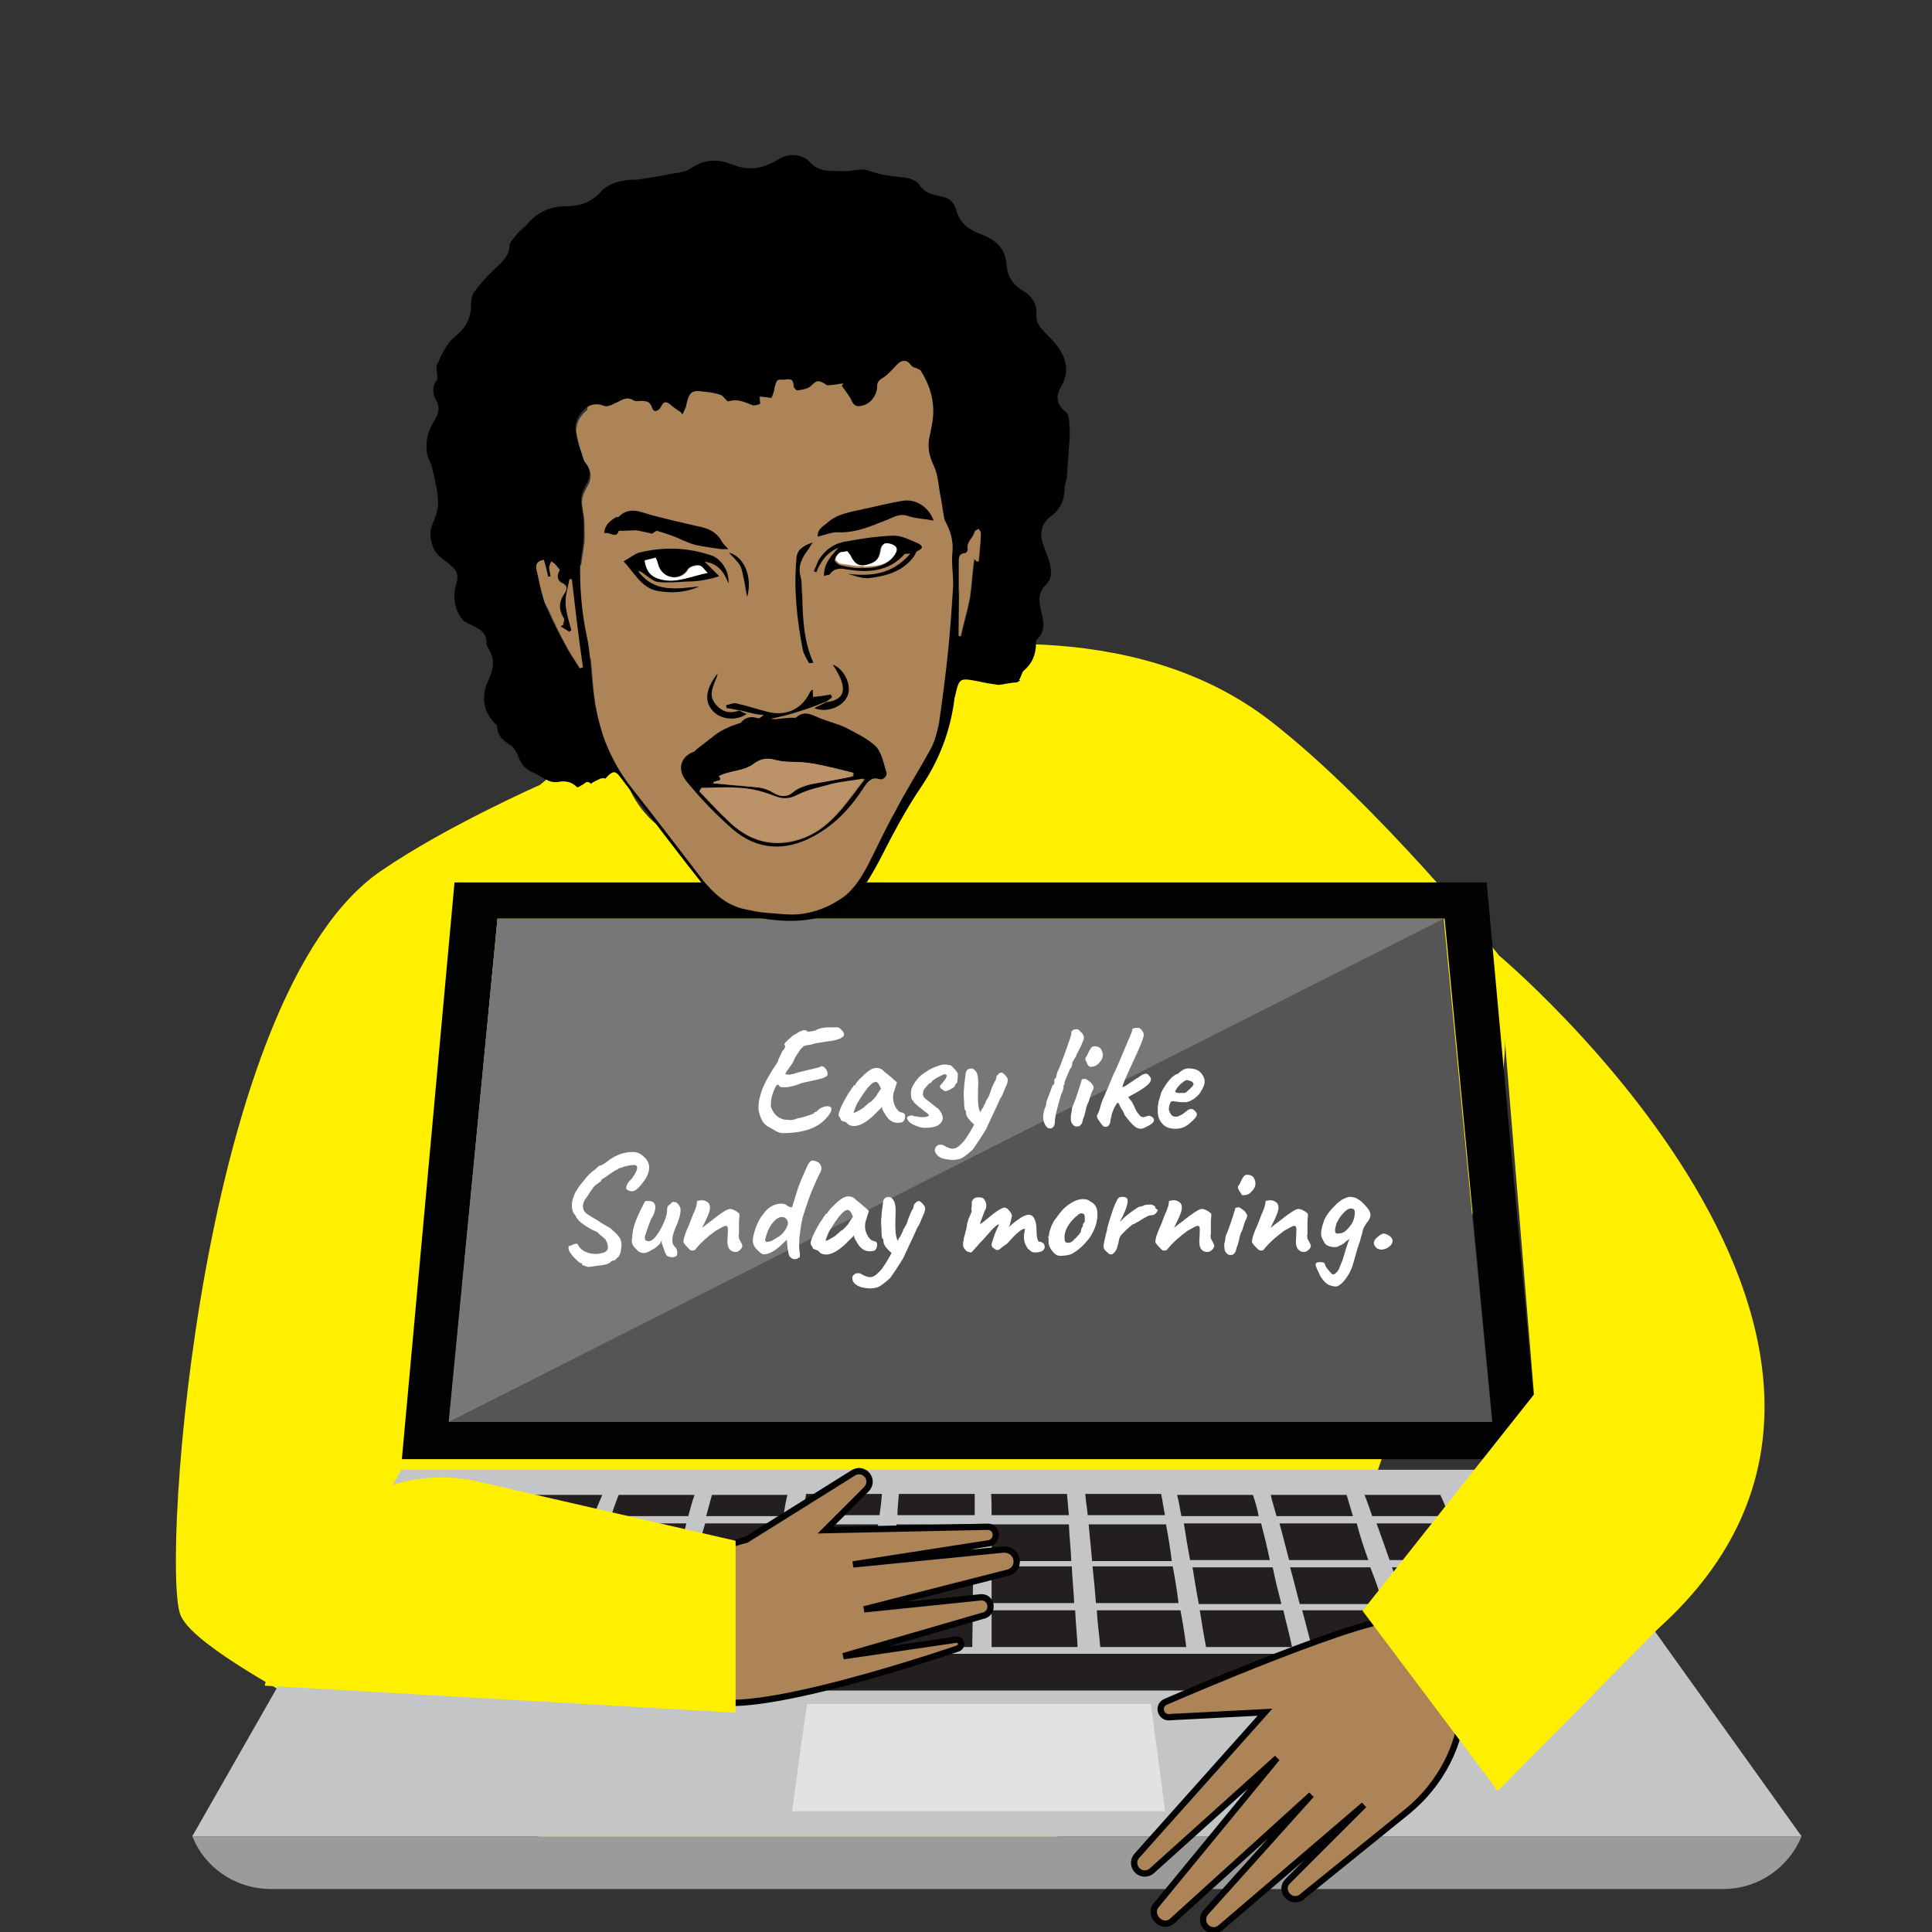 <?xml version="1.0" encoding="utf-8"?>
<!-- Generator: Adobe Illustrator 22.1.0, SVG Export Plug-In . SVG Version: 6.00 Build 0)  -->
<svg version="1.1" id="Layer_1" xmlns="http://www.w3.org/2000/svg" xmlns:xlink="http://www.w3.org/1999/xlink" x="0px" y="0px"
	 viewBox="0 0 400 400" style="enable-background:new 0 0 400 400;" xml:space="preserve">
<rect x="0" y="0" width="400" height="400" fill="#333333" stroke="none"/>
<style type="text/css">
	.st0{display:none;}
	.st1{display:inline;fill:#565556;}
	.st2{display:inline;}
	.st3{fill:#565556;}
	.st4{display:inline;fill:#FFFFFF;}
	.st5{fill:#FFF000;}
	.st6{fill:#9B9B9B;}
	.st7{fill:#020202;}
	.st8{fill:#C4C5C6;}
	.st9{fill:#231F20;}
	.st10{opacity:0.5;fill:#FFFFFF;enable-background:new    ;}
	.st11{fill:#555555;}
	.st12{opacity:0.2;}
	.st13{fill:#FFFFFF;}
	.st14{fill:#AC8457;stroke:#020202;stroke-width:1.309;stroke-miterlimit:10;}
	.st15{display:inline;fill:url(#SVGID_1_);}
	.st16{display:inline;fill:url(#SVGID_2_);}
	.st17{display:inline;fill:url(#SVGID_3_);}
	.st18{fill:#FFFFFF;stroke:#943E00;stroke-width:2;stroke-miterlimit:10;}
	.st19{display:inline;opacity:0.6;}
	.st20{fill:url(#SVGID_4_);}
	.st21{fill:url(#SVGID_5_);}
	.st22{fill:#AC8457;}
	.st23{fill:#BC9268;}
</style>
<g id="Your_Icon">
	<g class="st0">
		<polygon class="st1" points="205.5,135 252.1,135 280.7,151.3 307.8,182.7 195.9,190.2 		"/>
		<g class="st2">
			<path class="st3" d="M224.6,186.9c3-13.5,15.6-73.9,1.4-75.1c-7.5-0.7-32.9,2.5-36.9-8.4c-3.8-10.3,13.5-12,8.8-23.8
				c-2.5-6.2-9.9-7.5-6.2-15.1c11.9-0.9,23.6,6.4,36.6,4.6c16.9-2.4,32.6-11.4,46.6-20.8c0.3,0.4,0.5,0.8,0.8,1.2
				c-18.2,12-43.8,18.8-65.6,16.1c-6.3-0.8-14.9-2-14.1-9.9c0.9-8.5,16.8-9.9,21.3-14.4c10.2-10.2-3.3-13.3-12.2-14.4
				c-16.2-2-42,5.4-55.5-4.6c-2.4-2.4,26.2-10.6,29.3-11.5c20.5-6.3,45.4-11.5,63.1-24.2c30.2-18.6,73.2-24.9,88.2,15.1
				c6.3,16.6,6,33.4-4.2,48.8c-9.8,14.8-25.5,24.5-37.8,37c-5.4,5.5-10.7,11.6-13.3,19.1c-1.7,5.2-11,72.6-12.7,75.1
				C259.9,185.3,224.6,185.6,224.6,186.9z"/>
			<g>
				<path d="M282-0.1c10.9-7.6,23,0.5,21.2,12.8C301.1,2.1,292.9-3.6,282-0.1z"/>
			</g>
			<g>
				<path d="M247.2,0.9c7.7-10.6,21.9-6.4,24,5.6C265.9-3,256.4-5.3,247.2,0.9z"/>
			</g>
		</g>
		<circle class="st4" cx="296" cy="16.4" r="2.4"/>
		<circle class="st4" cx="265.9" cy="8.5" r="2.4"/>
	</g>
	<g>
		<path class="st5" d="M37.3,334.2c3.9,10.9,65.4,37.2,73.4,45.3c18.2,18.5,165.7,2.1,165.7-29.8c-0.1-52,43.7-100.9,33.8-152.1
			c0,0-24.9-31-47-48.2c-29.4-22.9-70.3-14.8-78.5-14.3l1.7,16.4c1.3,12.2-7.9,22.8-20,23.3l-16,0.7c-8.8,0.4-16.9-4.6-20.3-12.7
			l-4.8-11.4l-13.5,11.1c0,0-19.5,8.6-32.9,17.8C41.5,205.8,33.4,323.3,37.3,334.2z"/>
	</g>
	<g>
		<path class="st6" d="M39.8,380.2H373l0,0c-2.7,6.5-9,10.9-16.2,10.9H56c-6.5,0-12.7-3.7-15.6-9.6L39.8,380.2z"/>
		<path class="st7" d="M307.8,182.7H94.1L83.2,302.1h235.5L307.8,182.7z M103,190.2h196.1l9.9,104.2H93L103,190.2z"/>
		<polygon class="st8" points="318.7,304.3 83.1,304.3 39.8,380.2 373,380.2 		"/>
		<g>
			<path class="st9" d="M224.7,309.3c5.2,0,10.5,0,15.7,0c0.3,1.4,0.5,3,0.8,4.4c-5.4,0-10.6,0-16,0
				C225.1,312.4,224.8,310.9,224.7,309.3z"/>
			<path class="st9" d="M225.4,315.6c5.4,0,10.7,0,16,0c0.5,2.6,0.9,5.1,1.2,7.6c-5.5,0-11.1,0-16.5,0
				C225.9,320.5,225.6,318.1,225.4,315.6z"/>
			<path class="st9" d="M226.2,324.3c5.5,0,11.1,0,16.6,0c0.5,2.6,0.9,5.1,1.2,7.6c-5.8,0-11.5,0-17.1,0
				C226.7,329.4,226.5,327,226.2,324.3z"/>
			<path class="st9" d="M227.1,333.4c5.8,0,11.5,0,17.3,0c0.5,2.6,0.9,5.1,1.2,7.6c-5.9,0-11.8,0-17.8,0
				C227.6,338.5,227.2,336,227.1,333.4z"/>
			<path class="st9" d="M205.2,309.3c5.2,0,10.5,0,15.7,0c0.1,1.4,0.3,3,0.4,4.4c-5.4,0-10.6,0-16,0
				C205.3,312.4,205.3,310.9,205.2,309.3z"/>
			<path class="st9" d="M205.3,315.6c5.4,0,10.7,0,16,0c0.1,2.6,0.4,5.1,0.5,7.6c-5.5,0-11.1,0-16.5,0
				C205.3,320.5,205.3,318.1,205.3,315.6z"/>
			<path class="st9" d="M205.3,324.3c5.5,0,11.1,0,16.6,0c0.1,2.6,0.4,5.1,0.5,7.6c-5.8,0-11.5,0-17.1,0
				C205.3,329.4,205.3,327,205.3,324.3z"/>
			<path class="st9" d="M205.3,333.4c5.8,0,11.5,0,17.3,0c0.1,2.6,0.4,5.1,0.5,7.6c-5.9,0-11.8,0-17.8,0
				C205.3,338.5,205.3,336,205.3,333.4z"/>
			<path class="st9" d="M186.1,309.3c5.2,0,10.5,0,15.7,0c0,1.4,0,3,0,4.4c-5.4,0-10.6,0-16,0C185.8,312.4,186,310.9,186.1,309.3z"
				/>
			<path class="st9" d="M185.6,315.6c5.4,0,10.7,0,16,0c0,2.6-0.1,5.1-0.1,7.6c-5.5,0-11.1,0-16.5,0
				C185.2,320.5,185.3,318.1,185.6,315.6z"/>
			<path class="st9" d="M184.9,324.3c5.5,0,11.1,0,16.6,0c0,2.6-0.1,5.1-0.1,7.6c-5.8,0-11.5,0-17.1,0
				C184.4,329.4,184.5,327,184.9,324.3z"/>
			<path class="st9" d="M184.1,333.4c5.8,0,11.5,0,17.3,0c0,2.6-0.1,5.1-0.1,7.6c-5.9,0-11.8,0-17.8,0
				C183.7,338.5,184,336,184.1,333.4z"/>
			<path class="st9" d="M166.9,309.3c5.2,0,10.5,0,15.7,0c-0.1,1.4-0.3,3-0.5,4.4c-5.4,0-10.6,0-16,0
				C166.5,312.4,166.6,310.9,166.9,309.3z"/>
			<path class="st9" d="M165.8,315.6c5.4,0,10.7,0,16,0c-0.3,2.6-0.5,5.1-0.8,7.6c-5.5,0-11.1,0-16.5,0
				C165,320.5,165.4,318.1,165.8,315.6z"/>
			<path class="st9" d="M164.4,324.3c5.5,0,11.1,0,16.6,0c-0.3,2.6-0.5,5.1-0.8,7.6c-5.8,0-11.5,0-17.1,0
				C163.5,329.4,164,327,164.4,324.3z"/>
			<path class="st9" d="M162.8,333.4c5.8,0,11.5,0,17.3,0c-0.3,2.6-0.5,5.1-0.8,7.6c-5.9,0-11.8,0-17.8,0
				C162,338.5,162.4,336,162.8,333.4z"/>
			<path class="st9" d="M109.9,350c-6.2,0-12.3,0-18.5,0c1-2.6,2.2-5.1,3.3-7.6c5.9,0,11.9,0,17.9,0
				C111.8,345,110.8,347.5,109.9,350z"/>
			<path class="st9" d="M113.2,341c-5.9,0-11.8,0-17.8,0c1-2.6,2.2-5.1,3.3-7.6c5.8,0,11.5,0,17.3,0C115,336,114.1,338.5,113.2,341z
				"/>
			<path class="st9" d="M116.3,332.1c-5.8,0-11.5,0-17.1,0c1-2.6,2.2-5.1,3.3-7.6c5.5,0,11.1,0,16.6,0
				C118.2,327,117.4,329.4,116.3,332.1z"/>
			<path class="st9" d="M119.6,323c-5.5,0-11.1,0-16.5,0c1-2.6,2.2-5.1,3.3-7.6c5.4,0,10.7,0,16,0
				C121.5,318.1,120.5,320.5,119.6,323z"/>
			<path class="st9" d="M123,313.9c-5.4,0-10.6,0-16,0c0.7-1.4,1.2-3,2-4.4c5.2,0,10.5,0,15.7,0C124.1,310.9,123.4,312.4,123,313.9z
				"/>
			<path class="st9" d="M132.7,350c-6.2,0-12.3,0-18.5,0c0.9-2.6,1.7-5.1,2.6-7.6c5.9,0,11.9,0,17.9,0
				C134,345,133.4,347.5,132.7,350z"/>
			<path class="st9" d="M135.1,341c-5.9,0-11.8,0-17.8,0c0.9-2.6,1.7-5.1,2.6-7.6c5.8,0,11.5,0,17.3,0
				C136.5,336,135.8,338.5,135.1,341z"/>
			<path class="st9" d="M137.5,332.1c-5.8,0-11.5,0-17.1,0c0.9-2.6,1.7-5.1,2.6-7.6c5.5,0,11.1,0,16.6,0
				C139,327,138.2,329.4,137.5,332.1z"/>
			<path class="st9" d="M140,323c-5.5,0-11.1,0-16.5,0c0.9-2.6,1.7-5.1,2.6-7.6c5.4,0,10.7,0,16,0C141.5,318.1,140.7,320.5,140,323z
				"/>
			<path class="st9" d="M142.5,313.9c-5.4,0-10.6,0-16,0c0.5-1.4,1-3,1.6-4.4c5.2,0,10.5,0,15.7,0
				C143.3,310.9,142.9,312.4,142.5,313.9z"/>
			<path class="st9" d="M155.3,350c-6.2,0-12.3,0-18.5,0c0.7-2.6,1.2-5.1,2-7.6c5.9,0,11.9,0,17.9,0L155.3,350z"/>
			<path class="st9" d="M156.9,341c-5.9,0-11.8,0-17.8,0c0.7-2.6,1.2-5.1,2-7.6c5.8,0,11.5,0,17.3,0
				C158.5,333.4,156.9,341,156.9,341z"/>
			<path class="st9" d="M158.8,332.1c-5.8,0-11.5,0-17.1,0c0.7-2.6,1.2-5.1,2-7.6c5.5,0,11.1,0,16.6,0L158.8,332.1z"/>
			<path class="st9" d="M160.5,323c-5.5,0-11.1,0-16.5,0c0.7-2.6,1.2-5.1,2-7.6c5.4,0,10.7,0,16,0C161.8,315.6,160.5,323,160.5,323z
				"/>
			<path class="st9" d="M162.2,313.9c-5.4,0-10.6,0-16,0c0.4-1.4,0.8-3,1.2-4.4c5.2,0,10.5,0,15.7,0
				C162.9,309.3,162.2,313.9,162.2,313.9z"/>
			<path class="st10" d="M241.2,375c-25.7,0-51.4,0-77.2,0c1-7.5,2-14.8,3.1-22.2c23.7,0,47.5,0,71.2,0
				C239.2,360.2,240.3,367.5,241.2,375z"/>
			<path class="st9" d="M269.9,350c-36.5,0-73.3,0-109.7,0c0.5-2.6,0.9-5.1,1.2-7.6c35.5,0,71.2,0,106.5,0
				C268.6,345,269.2,347.5,269.9,350z"/>
			<path class="st9" d="M267.5,341c-5.9,0-11.8,0-17.8,0c-0.5-2.6-0.9-5.1-1.3-7.6c5.8,0,11.5,0,17.3,0
				C266.3,336,267,338.5,267.5,341z"/>
			<path class="st9" d="M265.3,332.1c-5.8,0-11.5,0-17.1,0c-0.5-2.6-0.9-5.1-1.3-7.6c5.5,0,11.1,0,16.6,0
				C264,327,264.6,329.4,265.3,332.1z"/>
			<path class="st9" d="M262.9,323c-5.5,0-11.1,0-16.5,0c-0.5-2.6-0.9-5.1-1.3-7.6c5.4,0,10.7,0,16,0
				C261.8,318.1,262.4,320.5,262.9,323z"/>
			<path class="st9" d="M260.6,313.9c-5.4,0-10.6,0-16,0c-0.3-1.4-0.5-3-0.9-4.4c5.2,0,10.5,0,15.7,0
				C259.9,310.9,260.3,312.4,260.6,313.9z"/>
			<path class="st9" d="M292.5,350c-6.2,0-12.2,0-18.3,0c-0.7-2.6-1.3-5.1-2-7.6c5.9,0,11.9,0,17.9,0
				C290.8,345,291.7,347.5,292.5,350L292.5,350z"/>
			<path class="st9" d="M289.4,341c-5.9,0-11.8,0-17.8,0c-0.7-2.6-1.3-5.1-2-7.6c5.8,0,11.5,0,17.3,0
				C287.8,336,288.6,338.5,289.4,341L289.4,341z"/>
			<path class="st9" d="M286.2,332.1c-5.6,0-11.5,0-17.1,0c-0.7-2.6-1.3-5.1-2-7.6c5.5,0,11.1,0,16.6,0
				C284.7,327,285.6,329.4,286.2,332.1C286.4,332.1,286.2,332.1,286.2,332.1z"/>
			<path class="st9" d="M283.3,323c-5.5,0-11,0-16.4,0c-0.7-2.6-1.3-5.1-2-7.6c5.4,0,10.7,0,16,0C281.6,318.1,282.4,320.5,283.3,323
				L283.3,323z"/>
			<path class="st9" d="M280.1,313.9c-5.4,0-10.5,0-15.8,0c-0.4-1.4-0.9-3-1.2-4.4c5.2,0,10.5,0,15.7,0
				C279.2,310.9,279.7,312.4,280.1,313.9C280.2,313.9,280.1,313.9,280.1,313.9z"/>
			<path class="st9" d="M315.8,350c-6.2,0-12.3,0-18.5,0c-0.9-2.6-1.8-5.1-2.7-7.6c5.9,0,11.9,0,17.9,0
				C313.6,345,314.6,347.5,315.8,350z"/>
			<path class="st9" d="M311.7,341c-5.9,0-11.8,0-17.8,0c-0.9-2.6-1.8-5.1-2.7-7.6c5.8,0,11.5,0,17.3,0
				C309.7,336,310.8,338.5,311.7,341z"/>
			<path class="st9" d="M308,332.1c-5.8,0-11.5,0-17.1,0c-0.9-2.6-1.8-5.1-2.7-7.6c5.5,0,11.1,0,16.6,0
				C305.7,327,306.9,329.4,308,332.1z"/>
			<path class="st9" d="M304.2,323c-5.5,0-11.1,0-16.5,0c-0.9-2.6-1.8-5.1-2.7-7.6c5.4,0,10.7,0,16,0
				C301.9,318.1,303.1,320.5,304.2,323z"/>
			<path class="st9" d="M300.1,313.9c-5.4,0-10.6,0-16,0c-0.5-1.4-1-3-1.6-4.4c5.2,0,10.5,0,15.7,0
				C298.9,310.9,299.4,312.4,300.1,313.9z"/>
		</g>
		<g>
			<path class="st11" d="M298.9,190.2H103L92.9,294.4h216L298.9,190.2z"/>
		</g>
		<g class="st12">
			<path class="st13" d="M298.9,190.2H103L92.9,294.4L298.9,190.2z"/>
		</g>
	</g>
	<g>
		<path class="st14" d="M242.6,397.8l28.9-26.2l-22,24.5c-1.4,2.1,1,4.6,3.1,3.1l29.8-25.5l-15.7,15.7c-2,1.8,0.4,4.8,2.6,3.5
			l22-17.8c6.9-5.6,11.4-14,11.6-23c0.1-9.3-4.4-13.5-12.4-16.8c-5.2-2.1-49.3,17.1-49.3,17.1c-1.7,0.9-0.8,3.5,1.2,3.1l19.5-1
			l-26.6,29.8c-1.6,2.1,1,4.7,3.1,3.1l26-23.4l-25.3,30.8C238.1,397,240.7,399.3,242.6,397.8z"/>
		<path class="st14" d="M208.7,325.6l-29.8,7.6l24.3-2.5c2.1,0,2.6,2.9,0.7,3.7l-29.3,8.5l23.2-3.4c1.2-0.3,1.7,1.4,0.5,1.8
			c0,0-45.2,15.6-52.4,10.1c-6.3-4.7-6.8-15.4-5.1-23c1.2-5.2,7.3-8,13.7-9.6l0,0l22.4-14c2.2-1,4.2,1.7,2.5,3.5l-8.5,8.5l33.5-0.7
			c2-0.1,2.5,2.7,0.5,3.4l-28.3,4.4l31.3-3.1C211,320.9,211.4,324.9,208.7,325.6z"/>
		<path class="st5" d="M317.6,288.7l-35.5,44.8l28,37.3l33.2-33.6c64.5-58-33.2-139.6-33.2-139.6L317.6,288.7z"/>
		<path class="st5" d="M59.2,331.1L54.8,349l97.5,5.6V319l-53.5-12.3C81,302.7,63.5,313.6,59.2,331.1z"/>
	</g>
</g>
<g class="st0">
	
		<linearGradient id="SVGID_1_" gradientUnits="userSpaceOnUse" x1="170.561" y1="714.155" x2="198.8" y2="714.155" gradientTransform="matrix(1 0 0 1 0 -598)">
		<stop  offset="0" style="stop-color:#FFFFFF"/>
		<stop  offset="1" style="stop-color:#943E00"/>
	</linearGradient>
	<path class="st15" d="M192.6,112.4c0,0-3.6-20.8-15-18.1c-11.3,2.7-6.7,21-2,26s10,17,14.7,17.9c4.7,0.8,8.5-7.9,8.5-7.9
		L192.6,112.4z"/>
	
		<linearGradient id="SVGID_2_" gradientUnits="userSpaceOnUse" x1="301.636" y1="723.971" x2="275.636" y2="724.305" gradientTransform="matrix(1 0 0 1 0 -598)">
		<stop  offset="0" style="stop-color:#FFFFFF"/>
		<stop  offset="1" style="stop-color:#943E00"/>
	</linearGradient>
	<path class="st16" d="M281.2,122.4c0,0,3-20.8,12.4-18.1s5.5,21,1.7,26c-3.9,5-8.3,17-12.1,17.9c-3.9,0.8-7-7.9-7-7.9L281.2,122.4z
		"/>
	<path class="st2" d="M199.5,81.9c0,0-14.3-23.9-1.6-30.9s38.6-39,67.6-20s25.3,37,59.1,30c0,0,9.5,25.3-26.5,39.3
		S199.5,81.9,199.5,81.9z"/>
	<path class="st2" d="M195.4,72.5c0,0-3.5-8.1-11.9-7.3s-9.1,11.1-19.7,12c0,0,17.8,1.3,18.9,8.3s-3.3,25.6,6.8,24.4
		s23.4-22.4,23.4-22.4L195.4,72.5z"/>
	
		<linearGradient id="SVGID_3_" gradientUnits="userSpaceOnUse" x1="315.506" y1="821.691" x2="198.506" y2="1192.691" gradientTransform="matrix(1 0 0 1 0 -898)">
		<stop  offset="0" style="stop-color:#FFFFFF"/>
		<stop  offset="1" style="stop-color:#943E00"/>
	</linearGradient>
	<path class="st17" d="M186.5,214.5c0,0,33.3,13.5,25.9-43c0,0-23.2-33.5-23.3-58s10-44,32.2-47s64.9-0.6,63.3,54.5
		c-1.3,44.8-32.8,66-32.8,66l9.2,36l23.6,21.5L235,262.2L194.2,252L186.5,214.5z"/>
	<g class="st2">
		<ellipse transform="matrix(0.6 -0.8 0.8 0.6 16.17 248.729)" class="st18" cx="256.8" cy="108.2" rx="8.7" ry="8.7"/>
		<ellipse transform="matrix(0.6 -0.8 0.8 0.6 16.17 248.729)" class="st9" cx="256.8" cy="108.2" rx="4.2" ry="4.2"/>
		<circle class="st13" cx="258.8" cy="105.2" r="1.7"/>
	</g>
	<g class="st2">
		<circle class="st18" cx="216.1" cy="101" r="6.7"/>
		<circle class="st9" cx="216.1" cy="101" r="2.7"/>
		<circle class="st13" cx="218.1" cy="99" r="1.5"/>
	</g>
	<g class="st2">
		<path d="M197.8,99.2c-0.3-2.8,0.1-5.7,1-8.3c1-2.7,2.4-5.1,4.2-7.3c1.8-2.2,4-4.1,6.5-5.5s5.2-2.4,8.1-2.5
			c2.9-0.1,5.8,0.9,8.1,2.7c2.3,1.8,3.9,4.3,5,7c1.1,2.6,1.8,5.4,2.3,8.2c0.4,2.8,0.8,5.6,0.9,8.5c0.3,5.7-0.1,11.4-1.7,16.9
			c-0.7,2.7-1.7,5.4-2.8,8c-1,2.6-2.3,5.2-2.8,7.9c-0.2,1.3-0.2,2.7,0.2,4s1.1,2.5,1.9,3.6c1.6,2.2,4.3,3.7,7,3.4
			c1.4-0.1,2.6-0.7,3.8-1.5c1.1-0.8,2-1.9,2.7-3.1c1.4-2.4,2-5.3,1.8-8.1c0.3,2.8-0.2,5.7-1.6,8.2c-0.7,1.3-1.6,2.4-2.7,3.3
			c-1.1,0.9-2.5,1.5-4,1.7c-1.4,0.2-3-0.1-4.3-0.7c-1.3-0.6-2.4-1.6-3.3-2.8c-0.9-1.1-1.7-2.4-2.1-3.8c-0.5-1.4-0.5-2.9-0.3-4.4
			c0.5-2.9,1.7-5.5,2.8-8.1s2-5.2,2.7-7.9c1.4-5.4,1.9-11,1.6-16.6c-0.3-5.6-0.9-11.3-3.1-16.4c-1.1-2.5-2.6-4.9-4.7-6.7
			c-2.1-1.8-4.8-2.7-7.6-2.6c-2.8,0-5.5,1-7.9,2.3c-2.4,1.4-4.6,3.2-6.4,5.3c-1.8,2.1-3.3,4.5-4.3,7.1
			C198,93.6,197.5,96.4,197.8,99.2z"/>
	</g>
	<g class="st2">
		<path d="M245.1,99c0.9-4.1,3.2-8.2,6.9-10.6c1.8-1.2,4-1.8,6.2-2.1c1.1,0,2.2-0.2,3.3,0l1.6,0.2c0.5,0.1,1.1,0.2,1.6,0.3
			c2.1,0.6,4.1,1.7,5.7,3.3c1.5,1.6,2.5,3.7,3,5.8c1,4.3,0.6,8.7-0.5,12.8c0.4-2.1,0.6-4.2,0.6-6.3c0-2.1-0.2-4.2-0.8-6.2
			c-0.3-1-0.7-2-1.1-2.9c-0.5-0.9-1.1-1.7-1.8-2.5c-1.4-1.5-3.3-2.5-5.3-3c-0.5-0.1-1-0.2-1.5-0.3l-1.6-0.2c-1-0.2-2.1-0.1-3.1-0.1
			c-2.1,0.2-4.1,0.8-5.9,1.8c-1.8,1-3.3,2.5-4.5,4.3C246.6,95,245.7,97,245.1,99z"/>
	</g>
	<g class="st19">
		
			<linearGradient id="SVGID_4_" gradientUnits="userSpaceOnUse" x1="272.764" y1="365.998" x2="269.139" y2="358.373" gradientTransform="matrix(1 0 0 -1 0 492)">
			<stop  offset="0" style="stop-color:#000000"/>
			<stop  offset="1" style="stop-color:#000000;stop-opacity:0"/>
		</linearGradient>
		<path class="st20" d="M259.4,134.7c0,0,1.9-5.2,10.9-4.3s5.9,7.8,5.9,7.8"/>
		<path d="M259.4,134.7c0.7-2,2.5-3.4,4.5-4.1c2-0.7,4.1-0.9,6.2-0.7c1,0.1,2.1,0.3,3.1,0.6c1,0.4,2,0.9,2.7,1.7s1.1,1.9,1.1,3
			s-0.3,2.1-0.7,3c0.6-1.9,0.4-4.2-1-5.5s-3.4-1.7-5.3-1.9c-2-0.2-4-0.1-5.9,0.4C262.3,131.8,260.5,132.9,259.4,134.7z"/>
	</g>
	<g class="st2">
		<path class="st13" d="M231.8,163.7l-3.7-0.5c-0.9-0.1-1.6-0.9-1.6-1.9v-3.1l7.4,1v2.6C233.9,163,232.9,163.9,231.8,163.7z"/>
		<path class="st13" d="M237,163.7l3.6-0.5c0.9-0.1,1.6-0.9,1.6-1.9v-3.1l-7.2,1v2.6C234.9,163,235.9,163.9,237,163.7z"/>
	</g>
	<g class="st19">
		
			<linearGradient id="SVGID_5_" gradientUnits="userSpaceOnUse" x1="205.417" y1="375.959" x2="207.309" y2="369.425" gradientTransform="matrix(1 0 0 -1 0 492)">
			<stop  offset="0" style="stop-color:#000000"/>
			<stop  offset="1" style="stop-color:#000000;stop-opacity:0"/>
		</linearGradient>
		<path class="st21" d="M198.8,127c0,0-0.7-5.2,7.1-8.4c7.8-3.2,10.8,2.6,10.8,2.6"/>
		<path d="M198.8,127c-0.3-2,0.6-4.1,2-5.6s3.2-2.6,5.1-3.3c1.9-0.7,4.1-1.2,6.1-0.6c2.1,0.5,3.8,1.9,4.6,3.8
			c-1.2-1.6-2.9-2.7-4.8-3c-1.9-0.3-3.8,0.1-5.6,0.8c-1.8,0.7-3.5,1.7-4.9,3C200,123.2,198.9,124.9,198.8,127z"/>
	</g>
	<g class="st2">
		<path d="M207.6,125.2c0.4,3.6,1,7.2,2,10.7c0.9,3.5,2.3,6.9,4,10c1.8,3.1,4,6,6.8,8c2.8,2.1,6.1,3.4,9.6,3.8
			c7,0.7,14.3-0.7,20.7-4c3.2-1.6,6.2-3.7,8.9-6.1c2.7-2.4,5.2-5.1,7.3-8.1c-1.7,3.2-4,6.2-6.6,8.8s-5.5,5-8.8,6.8
			c-0.8,0.5-1.7,0.9-2.5,1.3l-1.3,0.6c-0.4,0.2-0.9,0.3-1.3,0.5c-0.9,0.3-1.8,0.7-2.7,0.9l-2.7,0.7c-0.9,0.3-1.8,0.3-2.8,0.5
			l-1.4,0.2l-0.7,0.1h-0.7c-1.9,0-3.7,0.1-5.7-0.1c-3.8-0.5-7.5-1.9-10.5-4.3c-3-2.4-5.3-5.5-7-8.8
			C208.9,140,207.6,132.5,207.6,125.2z"/>
	</g>
</g>
<g id="gvZvFu.tif">
	<g>
		<path class="st22" d="M199.1,114.9c-0.3-3.4-1.5-6.4-2.7-9.6c-1.4-3.7-1.2-5.6,0.2-9.3c2-5.2,2.5-11.1-0.6-16
			c-2.6-4.2-7.8-6.4-12.7-5.1c-1.3,0.4-44.9,8.4-59.5,6.9c-6.4-0.6,3.5,23.2,0.6,27.3c-6.6,9.4,10,47.7,11.2,51.8
			c0.7,2.3,14.2,14.6,20.2,16.4c7,2.1,23.8-9.7,24-10.9c0.1,0,10.8-9.8,14.1-15.4c3.4-5.7,2.8-10.2,2.8-16.6
			C196.8,127.8,199.6,121.3,199.1,114.9z"/>
		<path class="st22" d="M197,114.5c0.1-2.3-0.5-4.3-1.2-6.5c-0.5-1.5-0.5-3.1-0.8-4.6c-0.5-2.2-0.5-4.6-1.4-6.5
			c-1-2.2-1.5-4.2-0.9-6.4c0.4-1.4,0.6-2.8,0.7-4.2c0.2-3.4-0.8-6.5-2.6-9.3c-0.1-0.2-0.5-0.2-0.9-0.5c-0.4-0.2-0.8-0.3-1.1-0.6
			c-0.8-1.2-1.8-1.1-2.7-0.3c-1.2,1.1-2.2,2.3-3.4,3.1c-0.6,0.5-0.9,0.8-0.9,1.6c0,1.7-1.2,3.4-2.8,3.9c-1.5,0.5-2.1,0.1-2.7-1.4
			c-0.1-0.4-0.4-0.5-0.5-0.8c-0.5-0.6-0.8-1.2-1.3-1.8c0.2-0.2,0.2-0.4,0.3-0.5c-0.8,0-1.6,0.3-2.4,0.3c-0.4,0-0.9,0.2-1.2-0.1
			c-1.5-1.1-1.9-0.9-3.2,0.4c-0.6,0.5-1.7,0.7-2.6,0.8c-0.2,0.2-0.9-0.5-0.9-0.9c0-2-1.5-1.2-2.4-1.3c-1.2-0.3-1.3,0.6-1.5,1.5
			c-0.1,0.8-0.5,1.6-0.7,2.3c-1-0.2-1.7-0.2-2.4-0.3c0,0.5,0,0.9,0.1,1.5c-0.5,0.2-1.2,0.4-1.6,0.3c-1.6-0.7-3.2-1.4-5-0.8
			c-0.4,0.2-0.9-1-1.5-1.3c-1.1-0.5-2.3-0.6-3.4-0.7c-2.7-0.4-3.2,0-3.8,2.7c-0.1,0.7-0.5,1.3-0.8,2c-0.1-0.3-0.3-0.4-0.4-0.3
			c-0.7-0.5-1.4-1-2.2-1.6c-1.5-1.3-1.6,0.5-2.3,1.1c-0.6,0.5-1.2,0.5-1.4-0.4c-0.4-1.4-1.2-1.4-2.3-1.4c-0.5,0-1.2,0.2-1.5-0.1
			c-1.5-1-2.6,0.2-3.9,0.6c-0.7,0.4-1.7,0.7-2.3,0.5c-1.6-0.6-3.1-0.3-4.2,0.9c-1.4,1.4-2,3.1-1.5,5c0.2,1.1,0.5,2,0.8,3.1
			c0.4,0.9,0.5,2.1,1.1,2.8c1.3,1.5,1,3.2,0.1,4.6c-0.8,1.4-1.2,2.6-0.9,4.2c0.1,1.1,0.4,2,0.4,3.1c0,1.4,0.1,2.7,0,4.2
			c-0.2,1.5-0.5,3.2-0.7,4.8c-1.9-6.1-11.5-3.5-9.6,2.7c0.7,2.2,1.6,4.2,2.8,6.2c1.2,2.8,2.6,5.6,4.1,8.3c0.8,1.5,1.9,3,2.8,4.5
			c0.3-0.2,0.5-0.2,0.7-0.3c-0.1-1-0.3-2.1-0.4-3.1c0.5,0.4,1,0.6,1.6,0.8c0.3,2.5,0.4,5,0.7,7.5c0.9,7.4,3.4,14.2,8.1,20.1
			c5,6.2,9.8,12.5,14.6,18.9c2.3,2.7,4.7,5,8.1,5.9c1.8,0.5,3.5,0.8,5.3,0.9c2.5,0.2,5.3,0.5,7.8,0.1c2.3-0.4,4.9-1.4,6.9-2.7
			c2.7-1.6,4.5-4.5,6.1-7.3c1.9-3.7,3.6-7.5,5.6-11c2.3-4.2,5-8.4,7.2-12.7c1-1.7,1.5-3.7,1.9-5.6c0.7-4.8,1.4-9.4,1.8-14.1
			c0.5-4.6,0.8-9.2,1.1-13.8C197.2,119.5,196.7,116.9,197,114.5z M164.7,115.5c0.3-1.8,1.8-2.7,3.4-3.3c-0.2,0.5-0.5,1-0.9,1.4
			c-1.4,1.7-2.3,3.5-1.6,5.9c0.4,1.3,0.3,2.5,0.3,3.7c0.1,4.7,0.3,9.4,2.3,13.9c-0.2,0.2-0.4,0.2-0.6,0.3c-0.4-1-1.1-1.9-1.5-3
			C164.8,128.1,164.1,121.9,164.7,115.5z M154.7,123.6c-0.3-1.4-0.4-2.3-0.6-3.3c-0.2-1.1-0.4-2.2-0.8-3.1c-0.5-0.9-1.4-1.6-2.3-2.8
			C154.2,115.3,155.7,119.6,154.7,123.6z M127.5,107c0.2-0.1,0.5,0,0.6-0.1c2.3-2.4,4.6-1,7-0.3c3.1,1,6.1,1.5,9.1,2.2
			c2.3,0.5,4.2,1.2,5.3,3.3c0.4,0.5,0.6,0.8,1.3,1.5h-1.5c-1.7-0.3-3.6-0.5-5.4-0.9c-1.5-0.5-3-1.2-4.5-1.8
			c-1.1-0.5-2.3-0.8-3.4-1.1c-0.2,0-0.6,0.5-0.9,0.6c-1.1-0.3-2.2-0.5-3.3-0.7c-1.3,0-2.4,0.1-3.7,0.1c-0.5,1.7-1.9,0.1-3,0.5
			C125.2,108.5,126.3,107.7,127.5,107z M135.9,122.2c-3-0.7-4.5-3.7-6.8-6.1c1.1-0.6,2.2-1.5,3.3-1.8c4.9-1.2,9.9-1.1,14.6,0.5
			c2.3,0.7,4.1,3.7,3.8,6.1c-0.8-2.4-2.1-4.2-4.9-4.5l3,3c-1.1,0.4-1.5,0.5-2.2,0.6c-1.4,0.1-2.9,0.4-4.3,0.5
			c-2,0.1-4.2,0.4-6.1,0.1c-0.9-0.1-1.8-0.9-2.7-1.5c-0.5-0.2-0.9-0.5-1.5-0.8c3.3,4.6,8.1,3.6,12.7,3.2
			C141.9,122.6,138.8,122.9,135.9,122.2z M182,161.6c-1.7-0.5-2.3,0.5-3,1.5c-2.8,4.2-5.9,7.9-10.4,10.3c-6,3.2-11.7,2.8-16.7-1.5
			c-3.4-3.1-6.7-6.4-9.5-9.9c-1.8-2.2-1.1-4.8,1.5-5.9c0.3-0.1,0.5-0.5,0.9-0.7c1.2-0.9,2.3-1.9,3.5-2.8c0.8-0.6,1.8-1.1,2.6-1.5
			c0.7-0.3,1.5-0.6,2.3-0.9c0.3-0.2,0.5-0.2,0.6-0.3c0.9-1.1,2.1-1.1,3.3-0.8c0.4,0,0.8-0.3,1.2-0.7c-1.6-0.4-3.3-0.8-5-1.2
			c0.5,0.3,0.9,0.5,1.5,0.7c-1.9,1.4-5.2,1.2-6.8-0.4c-2-1.9-1.8-4.5,0.8-8c-0.2,0.6-0.2,1.1-0.5,1.5c-0.5,1.6-1.3,3.1-0.1,4.7
			c1.4,1.8,3.2,1.9,5.1,1.4c-1.1-0.1-2.1-0.4-3-0.5c-0.1-0.3-0.1-0.4-0.1-0.6c0.5-0.1,1.4-0.5,2-0.4c2.3,0.5,4.3,1.2,6.6,1.8
			c3.6,1,6.9-0.5,8.5-3.9c0.1-0.3,0.4-0.5,0.7-0.7v1.5c1.3-0.2,2.5-0.4,3.7-0.5c0.2,0.1,0.2,0.4,0.3,0.5c-0.4,0.3-0.7,0.6-1.1,0.9
			c4.1-0.4,4.5-3.1,1.4-7.9c2.3,0.8,4,4.2,3.1,6.4c-1,2.3-4.4,3.8-6.9,2.6c0.9-0.5,1.6-0.8,2.4-1.2c-1.9,0.7-3.6,1.4-5.2,2.1
			c-2.2,0.5-4.2,1.2-6.1,1.6c0.1,0,0.5,0.1,0.9,0.1c1.2,0,2.3-0.2,3.5-0.3c0.4-0.1,0.7,0,0.8-0.1c1.7-1.6,3.4-0.4,5.1,0.3
			c1.6,0.5,3.4,1,5,1.8c2.1,1.1,4.4,2.3,6.2,3.9c1.3,1.4,1.7,3.4,2.2,5.2C183.8,160.8,183,161.9,182,161.6z M189.7,114
			c-0.4,0.2-0.5,0.7-0.8,1.1c-2.3,3.2-5.8,4.2-9.5,4.6c-1.4,0.2-2.8-0.5-4.3-0.9c4.9,0.6,9.3,0,13-4.2c-0.7,0-1.1,0-1.2,0.1
			c-3.3,3.6-7.6,3.8-11.9,3.2c-1.4-0.2-2.8-0.2-3.7,1.1c-0.1,0.3-0.4,0.3-0.7,0.4c-0.2-2.6,1.5-4.2,2.7-5.9
			c-2.3,0.9-3.5,2.9-4.6,5.1c-0.1-0.2-0.4-0.2-0.5-0.3c0.5-0.9,0.6-1.9,1.3-2.7c1.3-1.9,3.2-3.1,5.4-3.4c3.3-0.5,6.5-1.1,9.9-1.2
			c1.6,0,3.4,0.9,5,1.6C190.4,112.9,191,113.4,189.7,114z M188.1,107c-2-0.9-3.3,0.2-5,0.9c-3.2,1.3-6.4,2.4-9.9,2.4
			c-1.3,0-2.5,0.5-4,0.9c0-1.4,1-2,1.8-2.7c2.3-2.2,5.2-2.4,8.1-3.1c2.5-0.5,5-1.2,7.6-1.6c2.8-0.5,5.5,1.3,6.6,4
			C191.6,107.4,189.8,107.4,188.1,107z"/>
		<path d="M219.6,80.2c2.6-4.3,0.4-7.8-3-11.1c-1.3-1.3-2.2-2.4-2-4c0.1-2.3-1.1-3.9-2.8-4.9c-2.3-1.3-3.3-3.3-3.4-5.4
			c-0.3-3.9-2.8-5.4-5.8-6.5c-2.3-0.9-3.9-2.3-4.6-4.7c-0.5-1.9-1.6-2.7-3.5-3c-1.6-0.3-3.2-0.8-4.2-2.4c-0.5-0.8-1.9-1.3-2.8-1.4
			c-2.6-0.3-5.2-0.5-7.7-1.5c-1.5-0.6-3.7,0.3-5.4,0.1c-2.3,0-4.9,0.3-6.8-1.9c-1.4-1.6-4.3-1.8-6.1-0.7c-2.8,1.8-5.9,2.7-9.2,1.5
			c-0.4-0.1-0.7-0.3-1.1-0.4c-3-1.1-5.7-0.8-8.4,1.1c-1.3,0.8-3.2,0.8-4.9,1.2c-1.2,0.3-2.3,0.4-3.5,0.6c-0.9,0.1-1.9,0.4-2.7,0.4
			c-2.7,0-5.3,0.5-7.2,2.4c-2,2.3-4.5,3.1-7.3,3.1c-3.3,0-6.1,1.3-8.1,3.8c-0.8,0.8-1.8,1.5-2.4,2.4c-0.5,0.6-1.2,1.3-1.2,2
			c-0.1,2.4-2,3.7-3.5,5.2c-1.4,1.3-2.7,2.8-3.9,4.5c-0.6,0.8-0.6,2.2-0.6,3.2c-0.1,2.4-1.3,4.3-3.2,5.8c-1.9,1.5-2.8,3.7-3.8,5.9
			c-0.3,0.6,0,1.3,0,1.9c0,0.4,0.1,0.9,0,1.2c-1.2,1.5-0.9,3.1-0.1,4.5c0.8,1.5,0.3,2.8-0.5,4c-1.2,2-1.9,4.2-1.5,6.6
			c0.1,1.1,0.8,2,1.1,3.2c0.5,2.4,1.2,4.9,1.2,7.3c0,1.5-0.7,3.2-1.3,4.7c-0.7,1.6,0,4.9,1.4,6.1c0.9,0.7,1.9,1.5,2.8,2.3
			c1.3,1.1,1.3,2.3,0.8,3.8c-0.7,2.4-0.3,4.9,1.2,7c0.4,0.6,1.2,0.9,1.8,1.2c1.6,0.8,3.5,1.5,3.3,3.9c0,0.4,0.3,0.8,0.5,1.2
			c1.4,2.3,0.9,4.3-0.1,6.5c-1.5,3-1.1,6.4,1.3,8.8c0.3,0.3,0.5,0.5,0.5,0.6c0.1,2.2,1.5,3.2,3.1,4.2c0.5,0.4,0.8,1.1,1.1,1.6
			c0.6,1.8,1.5,3.2,3.4,3.9c1.6,0.7,3.1,2.2,5,1.9c1.5-0.3,2.8-0.1,4,1.1c0.1,0.1,1.3-0.6,1.9-1.1c0.5,0,0.8,0.1,0.9,0.4
			c0.6-0.5,1.3-0.7,2-1.1c0.4-0.1,0.8-0.1,1.1,0c0.1-0.3,0.4-0.4,0.5-0.6c1.2-1.1,1.6-0.9,2.6,0.4c6.1,8,12.3,16.2,18.5,24
			c2.4,3.1,6.1,4.3,9.9,5c5.2,0.9,10.3,1.1,15.3-0.9c5-2,7.4-6.4,9.9-11c2.6-5.1,5.3-10.3,8.5-15c3.8-5.6,6.1-11.5,7-18.3
			c0-0.1,0-0.4,0.1-0.5c0.9-4,0.9-4,5-3.2c1.3,0.3,2.6,0.5,4,0.7c1.3-0.1,2.4-0.5,3.8-0.5c0.3-0.1,0.6-0.4,0.8-0.5h-0.3
			c0.5-0.9,0.6-1.6,0.9-1.9c1.8-1.5,2.6-3.4,2.6-5.8c0-0.3,0-0.5,0.1-0.6c2.4-2.2,1.1-4.9,0.7-7.2c-0.3-1.8,0.1-3.2,1.3-4.3
			c1.2-1.2,1.1-2.4,0.8-4.2c-0.4-1.6-1.2-3.1-1.6-4.6c-0.6-2.2,0.1-4.2,1.9-5.4c1.8-1.4,2.7-3.2,2.7-5.6c0-0.9,0.5-1.8,0.5-2.7
			c0.1-1.9,0.3-3.8,0.4-5.7c0.1-1.5,0.3-3.2,0.1-4.7c0-0.9-0.1-2.2-0.6-2.7C218.6,83.8,218.6,81.9,219.6,80.2z M120,138.4
			c-0.9-1.5-2-3-2.8-4.5c-1.5-2.7-3-5.6-4.2-8.4c-0.8-2.3-1.3-4.6-1.8-7c-0.3-1.1-0.5-2.3,1.4-2.6c0.4,1.2,0.6,2.3,0.9,3.5
			c0.1,0,0.4-0.1,0.5-0.1c-0.1-0.6-0.3-1.2-0.3-1.8c0-0.5,0.3-0.8,0.4-1.3c0.4,0.3,0.7,0.4,0.9,0.7c0.4,0.4,0.6,0.7,0.9,1.1
			c-0.6,1.1-0.7,2.2,0.7,2.8c0.9,0.5,0.8,1.2,0.4,1.9c-1.2,1.6-1.5,3.3-0.3,5.2c0.3,0.4-0.1,1.1-0.1,1.5c-0.1,0.1-0.4,0.1-0.5,0.3
			c0.6,0.4,1.2,0.7,1.8,1.1c0.1-0.1,0.3-0.3,0.4-0.3c-0.5-1.8-1.1-3.7-1.2-5.4c-0.1-1.8,0.5-3.5,0.8-5.2c0.1,0,0.3,0,0.5,0
			c0.7,6.1,1.4,12.2,2.3,18.3C120.5,138.2,120.2,138.3,120,138.4z M197.2,114.3c-0.3,2.4,0.3,5.1,0.1,7.6c-0.3,4.6-0.6,9.2-1.1,13.8
			c-0.5,4.7-1.1,9.3-1.8,14.1c-0.4,1.9-0.9,3.9-1.9,5.6c-2.3,4.2-5,8.4-7.2,12.7c-2,3.5-3.7,7.3-5.6,11c-1.5,2.8-3.3,5.7-6.1,7.3
			c-2,1.3-4.5,2.3-6.9,2.7c-2.4,0.5-5.2,0.1-7.8-0.1c-1.8-0.1-3.5-0.5-5.3-0.9c-3.4-0.9-5.9-3.2-8.1-5.9
			c-4.9-6.4-9.7-12.7-14.6-18.9c-4.7-5.9-7.2-12.7-8.1-20.1c-0.5-4-0.5-8-1.4-11.9c-0.9-4.3-1.3-8.8-1.3-13.3c0-2,0.5-4.2,0.7-6.1
			c0.1-1.4,0-2.7,0-4.2c0-1.1-0.3-2-0.4-3.1c-0.3-1.5,0.1-2.8,0.9-4.2c0.9-1.4,1.2-3.1-0.1-4.6c-0.6-0.7-0.7-1.9-1.1-2.8
			c-0.4-1.1-0.6-2-0.8-3.1c-0.5-1.9,0.1-3.5,1.5-5c1.2-1.2,2.6-1.5,4.2-0.9c0.6,0.3,1.6-0.1,2.3-0.5c1.3-0.5,2.3-1.6,3.9-0.6
			c0.4,0.3,1.1,0.1,1.5,0.1c1.1,0,1.9,0.1,2.3,1.4c0.3,0.9,0.8,0.8,1.4,0.4c0.7-0.6,0.8-2.3,2.3-1.1c0.7,0.6,1.4,1.1,2.2,1.6
			c0.1,0.1,0.3,0.4,0.4,0.5c0.3-0.7,0.7-1.3,0.8-2c0.6-2.7,1.1-3.1,3.8-2.7c1.2,0.1,2.3,0.3,3.4,0.7c0.6,0.3,1.2,1.4,1.5,1.3
			c1.8-0.6,3.3,0.1,5,0.8c0.5,0.1,1.1-0.1,1.6-0.3c-0.1-0.6-0.1-1.1-0.1-1.5c0.7,0.1,1.4,0.1,2.4,0.3c0.3-0.6,0.6-1.4,0.7-2.3
			c0.3-0.9,0.4-1.8,1.5-1.5c0.9,0.1,2.4-0.7,2.4,1.3c0,0.4,0.7,1.1,0.9,0.9c0.9-0.1,2-0.3,2.6-0.8c1.3-1.3,1.6-1.4,3.2-0.4
			c0.3,0.3,0.8,0.1,1.2,0.1c0.8,0,1.6-0.3,2.4-0.3l-0.3,0.5c0.5,0.6,0.8,1.2,1.3,1.8c0.1,0.3,0.4,0.5,0.5,0.8
			c0.6,1.5,1.2,1.9,2.7,1.4c1.6-0.5,2.8-2.2,2.8-3.9c0-0.8,0.3-1.2,0.9-1.6c1.3-0.7,2.3-2,3.4-3.1c0.9-0.8,1.9-0.9,2.7,0.3
			c0.3,0.4,0.7,0.5,1.1,0.6c0.4,0.3,0.8,0.3,0.9,0.5c1.8,2.8,2.8,5.9,2.6,9.3c-0.1,1.4-0.4,2.8-0.7,4.2c-0.6,2.3-0.1,4.2,0.9,6.4
			c0.9,1.9,0.9,4.3,1.4,6.5c0.3,1.5,0.4,3.1,0.8,4.6C196.8,109.9,197.4,111.9,197.2,114.3z M202.7,116.3c-0.1,0-0.3,0-0.5,0
			c-0.1-0.3-0.4-0.4-0.4-0.5c-0.4,2.6-0.5,5.3-0.9,8c-0.5,2.6-1.3,5.3-1.9,8c-0.3,0-0.4-0.1-0.6-0.1c0-3.5,0.1-7.1,0.1-10.7
			c0-1.5,0-3,0-4.5c0-0.8-0.1-1.8,1.2-1.9c0.3,0,0.6-0.5,0.6-0.7c-0.4-1.6,1.1-2.4,1.4-3.7c0.1-0.3,0.6-0.5,0.9-0.6
			c0.1,0.4,0.4,0.6,0.4,0.9C203.1,112.4,202.9,114.3,202.7,116.3z"/>
		<path class="st22" d="M198.5,131.6c0-3.5,0.1-7.1,0.1-10.7c0-1.5,0-3,0-4.5c0-0.8-0.1-1.8,1.2-1.9c0.3,0,0.6-0.5,0.6-0.7
			c-0.4-1.6,1.1-2.4,1.4-3.7c0.1-0.3,0.6-0.5,0.9-0.6c0.1,0.4,0.4,0.6,0.4,0.9c-0.1,1.9-0.3,3.9-0.5,5.8c-0.1,0-0.3,0-0.5,0
			c-0.1-0.3-0.4-0.4-0.4-0.5c-0.4,2.6-0.5,5.3-0.9,8c-0.5,2.6-1.3,5.3-1.9,8C198.8,131.7,198.7,131.7,198.5,131.6z"/>
		<path d="M153.4,147.1c-0.9-0.1-1.9-0.4-3-0.5c0-0.3,0-0.4-0.1-0.6c0.7-0.1,1.5-0.5,2-0.4c2.3,0.5,4.4,1.2,6.7,1.8
			c3.7,0.9,6.9-0.5,8.6-3.9c0.1-0.3,0.3-0.6,0.7-0.7c0,0.5,0,0.9,0,1.5c1.3-0.1,2.5-0.3,3.7-0.5c0.1,0.1,0.1,0.4,0.3,0.5
			c-0.4,0.4-0.7,0.6-1.1,0.9l0,0c-1.8,0.7-3.7,1.5-5.5,2c-2,0.7-4.2,1.2-6.1,1.6c0.1,0,0.5,0.1,0.9,0.1c1.2-0.1,2.4-0.3,3.6-0.3
			c0.3,0,0.6,0.1,0.8-0.1c1.8-1.6,3.5-0.3,5.1,0.3c1.6,0.6,3.5,1.1,5,1.8c2.3,1.2,4.6,2.3,6.3,3.9c1.2,1.2,1.6,3.4,2.2,5.3
			c0.3,0.7-0.5,1.8-1.5,1.5c-1.5-0.5-2.3,0.5-3,1.5c-2.7,4.2-5.9,7.8-10.5,10.3c-5.8,3.2-11.7,3-16.9-1.5c-3.5-3.1-6.7-6.4-9.6-10
			c-1.8-2.3-1.1-4.9,1.5-5.9c0.4-0.1,0.6-0.5,0.9-0.7c1.2-0.9,2.4-1.9,3.6-2.8c0.8-0.6,1.6-1.1,2.6-1.5c0.7-0.4,1.5-0.6,2.3-0.9
			c0.3-0.1,0.5-0.1,0.6-0.3c0.9-1.1,2.2-1.2,3.4-0.8c0.4,0.1,0.8-0.3,1.2-0.7C156.7,148,155,147.5,153.4,147.1L153.4,147.1z
			 M179.1,161.3c-2.5,0.5-4.6,0.6-6.5,1.2c-2.4,0.6-4.9,1.1-7.2,2.2c-1.8,0.8-3.2,1.1-5,0.4c-1.5-0.6-3.1-1.2-4.7-1.5
			c-1.8-0.4-3.7-0.4-5.7-0.4c-1.6,0-3.2,0.1-4.9,0.1c-0.1,0.3-0.3,0.4-0.3,0.6c2.2,2.3,4.2,4.5,6.5,6.6c3.5,3.2,7.5,4.7,12.4,3.8
			C171.3,172.8,174.7,166.9,179.1,161.3z M176.7,160.7c0-0.3,0-0.5,0-0.7c-2.3-0.6-4.6-1.2-6.9-1.6c-1.1-0.3-2.2-0.4-3.4-0.5
			c-1.9-0.1-3.8,0-5.7-0.5c-1.6-0.5-3.1-0.1-4.2,0.7c-2.3,1.6-4.9,1.3-7.3,2.6c1.2,1.3-1.3,0.5-1.1,1.5c3.2,0.4,6.5,0.6,9.6,0.9
			c0.9,0.1,1.9,0.6,2.7,1.1c1.2,0.7,2.5,0.9,3.6,0c1.9-1.6,4.2-1.9,6.6-2.3C172.7,161.5,174.7,161.1,176.7,160.7z"/>
		<path d="M150.8,120.8c-0.8-2.3-2.2-4.2-4.9-4.5c0.8,0.8,1.8,1.8,3,3c-1.1,0.3-1.6,0.5-2.2,0.6c-1.4,0.3-2.8,0.5-4.3,0.5
			c-2,0.1-4.2,0.3-6.1,0.1c-0.9-0.1-1.9-0.9-2.7-1.5c-0.5-0.4-0.9-0.7-1.5-0.8c3.3,4.6,8.1,3.7,12.7,3.2c-2.8,1.3-5.9,1.5-8.9,0.9
			c-3.1-0.7-4.6-3.7-6.8-6.1c1.2-0.6,2.2-1.5,3.3-1.8c4.9-1.2,9.7-1.1,14.6,0.5C149.3,115.5,151.1,118.4,150.8,120.8z M146.5,118.6
			c-0.8-0.7-1.3-1.5-1.9-1.6c-0.7-0.1-1.8,0.3-2.2,0.8c-1.3,2.3-4.9,2.4-6.1-0.6c-0.3-0.5-0.4-1.1-0.6-1.8c-0.8,0.3-1.5,0.4-2.3,0.6
			c0.4,2.3,1.4,3.5,3.4,3.9C140.1,120.6,143,119.4,146.5,118.6z"/>
		<path d="M170.6,119.3c-0.1-2.6,1.5-4.2,3-5.9c-2.3,0.9-3.7,2.8-4.6,5.1c-0.1-0.1-0.4-0.1-0.5-0.3c0.5-0.9,0.7-1.9,1.3-2.7
			c1.3-1.9,3.2-3.1,5.4-3.4c3.2-0.6,6.5-1.1,9.9-1.2c1.6,0,3.3,0.9,5,1.6c0.7,0.4,1.3,0.9,0,1.5c-0.4,0.1-0.6,0.7-0.8,1.1
			c-2.3,3.2-5.8,4.2-9.5,4.6c-1.4,0.1-2.8-0.5-4.3-0.9c4.9,0.6,9.3,0.1,13-4.2c-0.6,0.1-0.9,0-1.2,0.1c-3.3,3.7-7.6,3.9-11.9,3.2
			c-1.5-0.3-2.7-0.3-3.7,1.1C171.1,119.1,170.9,119.1,170.6,119.3z M175.4,114.1c-0.6,0.1-1.2,0.1-1.5,0.5c-0.5,0.4-0.9,0.8-1.1,1.3
			c0,0.3,0.6,0.9,1.1,1.1c1.6,0.4,3.3,0.7,4.9,0.6c2.3,0,4.7-0.4,6.2-2.4c0.9-1.2,0.7-2-0.8-2.3c-1.1-0.4-1.8-0.3-2,1.2
			c-0.3,1.9-1.3,2.8-3.3,3.2c-1.6,0.3-2.3-0.8-3-2C176,114.8,175.7,114.4,175.4,114.1z"/>
		<path d="M135,110.5c-1.1-0.3-2.2-0.5-3.2-0.7c-1.2,0-2.3,0.1-3.7,0.1c-0.5,1.8-1.9,0.1-3,0.5c0.1-1.8,1.3-2.6,2.4-3.3
			c0.1-0.1,0.5,0,0.6-0.1c2.3-2.3,4.6-0.9,7-0.3c3,0.8,6.1,1.5,9.1,2.2c2.3,0.4,4.2,1.2,5.3,3.3c0.3,0.5,0.7,0.8,1.3,1.5
			c-0.7,0-1.1,0-1.5,0c-1.8-0.3-3.7-0.5-5.4-0.9c-1.5-0.4-3-1.2-4.5-1.8c-1.2-0.4-2.3-0.8-3.4-1.1
			C135.8,109.9,135.3,110.3,135,110.5z"/>
		<path d="M193.3,107.8c-1.8-0.4-3.5-0.4-5.1-0.9c-2-0.8-3.3,0.3-5,0.9c-3.2,1.3-6.4,2.6-9.9,2.4c-1.3,0-2.6,0.6-4,0.9
			c-0.1-1.4,0.9-2,1.8-2.7c2.3-2.2,5.3-2.4,8.1-3.1c2.4-0.5,5.1-1.2,7.6-1.6C189.5,103.2,192.3,104.9,193.3,107.8z"/>
		<path d="M167.5,137.3c-0.5-0.9-1.1-1.9-1.3-2.8c-1.2-6.2-1.9-12.6-1.3-18.9c0.1-1.9,1.6-2.7,3.4-3.3c-0.4,0.5-0.6,0.9-0.9,1.4
			c-1.4,1.8-2.3,3.5-1.6,5.9c0.3,1.2,0.1,2.4,0.3,3.7c0.1,4.7,0.3,9.5,2.3,13.9C167.9,137.3,167.7,137.3,167.5,137.3z"/>
		<path d="M153.1,147.1c0.5,0.3,0.9,0.5,1.5,0.7c-1.9,1.4-5.1,1.3-6.8-0.4c-2-1.9-1.9-4.6,0.8-8c-0.1,0.5-0.3,1.1-0.5,1.5
			c-0.6,1.5-1.3,3.1-0.1,4.7C149.6,147.7,151.4,147.7,153.1,147.1C153.3,147.1,153.1,147.1,153.1,147.1z"/>
		<path d="M171,145.4c4.2-0.5,4.6-3.1,1.4-7.8c2.3,0.8,4,4.2,3.1,6.4c-0.9,2.3-4.3,3.7-6.9,2.6C169.5,146.1,170.3,145.8,171,145.4
			C171.1,145.4,171,145.4,171,145.4z"/>
		<path d="M150.9,114.4c3.3,0.9,4.9,5.2,3.8,9.2c-0.3-1.3-0.4-2.3-0.6-3.3c-0.3-1.1-0.4-2.2-0.8-3.1
			C152.8,116.3,151.9,115.5,150.9,114.4z"/>
		<path class="st23" d="M178.8,161.2c-4.3,5.6-7.7,11.5-15.2,12.9c-4.9,0.9-8.9-0.6-12.3-3.8c-2.3-2.2-4.2-4.3-6.4-6.6
			c0.1-0.3,0.3-0.4,0.3-0.6c1.6,0,3.2-0.1,4.9-0.1c1.9,0,3.8,0.1,5.6,0.4c1.6,0.3,3.2,0.8,4.7,1.4c1.8,0.7,3.2,0.6,5-0.4
			c2.3-1.1,4.7-1.5,7.1-2.2C174.4,161.8,176.3,161.6,178.8,161.2z"/>
		<path class="st23" d="M176.3,160.8c-1.9,0.4-4,0.8-5.9,1.1c-2.3,0.4-4.7,0.6-6.6,2.3c-1.1,0.9-2.4,0.7-3.6,0
			c-0.8-0.5-1.8-0.9-2.8-1.1c-3.2-0.5-6.4-0.7-9.7-0.9c-0.3-0.8,2.3-0.1,1.1-1.5c2.4-1.3,5.1-0.9,7.4-2.7c1.1-0.8,2.5-1.2,4.2-0.7
			c1.8,0.5,3.8,0.4,5.7,0.5c1.1,0.1,2.3,0.3,3.4,0.5c2.3,0.5,4.6,1.2,7,1.7C176.4,160.1,176.3,160.5,176.3,160.8z"/>
		<path class="st13" d="M146.5,118.6c-3.5,0.7-6.4,2.2-9.6,1.4c-2-0.5-3.1-1.6-3.4-3.9c0.7-0.3,1.5-0.4,2.3-0.6
			c0.3,0.6,0.4,1.2,0.6,1.8c1.3,3,5,2.8,6.1,0.6c0.3-0.5,1.4-0.8,2.2-0.8C145.3,117,145.7,117.8,146.5,118.6z"/>
		<path class="st13" d="M175.4,114.1c0.3,0.4,0.5,0.6,0.7,0.9c0.6,1.2,1.3,2.3,3,2c2-0.4,3.1-1.2,3.3-3.2c0.3-1.4,0.9-1.5,2-1.2
			c1.4,0.4,1.6,1.2,0.8,2.3c-1.5,2.2-3.9,2.3-6.2,2.4c-1.6,0-3.3-0.4-4.9-0.6c-0.5-0.1-1.2-0.7-1.1-1.1c0.1-0.5,0.6-1.1,1.1-1.3
			C174.4,114.3,174.9,114.3,175.4,114.1z"/>
	</g>
</g>
<g>
	<path class="st13" d="M162.4,231.8l1.2,0.1c0.5,0,0.9-0.1,1.3-0.3c1.6-0.3,2.7-0.7,3.4-1c0.1,0,0.3-0.1,0.3-0.3
		c0.1-0.1,0.1-0.1,0.3-0.1v0.1c0,0,0.1-0.1,0.5-0.5s0.8-0.5,1.3-0.7c0.5-0.1,0.8-0.1,1,0s0.4,0.1,0.4,0.3c0.1,0.4,0,0.9-0.7,1.7
		c-1.8,2.4-5,3.5-9.3,3.5c-0.7,0-1.2-0.3-1.6-0.5c-0.5-0.3-0.8-0.5-0.9-0.5c-0.1-0.1-0.4-0.3-0.7-0.4c-0.3-0.3-0.5-0.4-0.5-0.4
		c-0.7-0.7-1-1.6-1.3-2.7c-0.1-0.5-0.1-1.3,0.1-2.5c0.3-1,0.5-2,0.8-2.5c0.4-1,1.4-2.9,3-5.2l0.1-0.3c0-0.1,0.3-0.8,0.9-2
		c0.5-0.5,0.7-1,0.4-1.3c-0.1-0.1,0.3-0.7,1.2-1.4c0.4-0.4,0.8-0.7,1.3-0.9c0.5-0.4,0.9-0.5,1.4-0.7c0.5,0,0.8,0,0.8,0.3
		c0.1,0,0.5,0,1-0.1s0.8-0.1,1-0.3c0.1-0.1,0.8-0.4,2.1-0.5h2.1c0.1,0,0.4,0,0.7,0.3s0.5,0.5,0.7,0.9c0.1,0.4,0,0.7-0.4,0.9
		c-0.4,0.3-1,0.5-2.1,0.7c-1,0.1-2,0.3-2.7,0.4c-0.8,0.1-1.4,0.3-1.7,0.4c-0.3,0-0.5,0.1-0.7,0.1s-0.3,0.1-0.4,0.1
		c-0.3,0.1-0.4,0.1-0.5,0.3c-0.4,0.3-0.7,0.7-0.8,1c-0.1,0.1-0.7,0.8-1.2,2.1c-0.1,0.3-0.5,0.7-0.9,1.3c-0.5,0.7-0.7,1-0.7,1.2
		c0.5,0.1,0.9,0.1,1,0.1c0.1-0.1,0.7-0.1,1.4-0.4c2.7-0.7,4.3-1,4.8-1.2c0.3-0.3,0.5-0.1,0.8,0c0.3,0.3,0.5,0.5,0.7,1
		c0.1,0.5,0.1,0.8-0.3,1c-0.4,0.3-1.2,0.5-2.6,0.8c-1.4,0.3-2.5,0.5-3.1,0.8c-0.8,0.3-1.3,0.4-1.8,0.5c-0.4,0.1-0.8,0.1-1.2,0.1
		s-0.7,0-0.8-0.1s-0.3-0.3-0.3-0.4c-0.3-0.1-0.5,0.1-0.8,0.8c-0.5,1-0.8,2.2-0.8,3.3c0,0.3,0,0.5,0.1,0.7
		C160.3,230.8,161.1,231.5,162.4,231.8z"/>
	<path class="st13" d="M174.1,231.9c0-0.1-0.1-0.4-0.4-0.8c-0.3-0.3,0.3-2,2-4.8c0.1-0.1,0.3-0.4,0.5-0.7c0.1-0.3,0.3-0.5,0.4-0.5
		c0-0.1,0-0.1,0.1-0.3c0-0.1,0.1-0.1,0.3-0.1l0.3-0.5c0.1-0.1,0.5-0.7,1.2-1.3c0.7-0.7,1.3-1.2,1.7-1.4c0.4-0.3,0.9-0.4,1.3-0.4
		s0.8,0.1,1.2,0.4c0,0,0.1,0.1,0.4,0.4c0.4,0.3,1.3,1,2.6,2.2l-0.5,1.6c-0.5,1.3-0.4,2.6,0.4,3.8c0.3,0.4,0.5,0.7,1,0.8
		s0.8,0.3,0.8,0.7c0,0.8-0.3,1.3-0.8,1.4c-1.6,0.3-2.7-0.4-3.5-2c-0.3-0.4-0.5-0.8-0.5-1.3c-0.1,0.3-0.4,0.5-0.7,0.8
		c-2.7,2.9-4.8,3.8-6.3,2.9c0-0.1-0.3-0.3-0.5-0.5C174.2,232.1,174.1,231.9,174.1,231.9z M181.3,224c-0.8,0-2,1.4-3.8,4.4
		c-0.3,0.5-0.5,1.2-0.8,2c0.3,0,0.9-0.3,2-1c0.1-0.1,0.4-0.4,0.8-0.7c0.3-0.3,0.5-0.5,0.7-0.5c0.1-0.1,0.4-0.3,0.5-0.5
		c0.4-0.4,0.8-0.8,1-1.3l0.7-1C181.9,224.3,181.7,224,181.3,224z"/>
	<path class="st13" d="M194.2,220.7c0.3-0.1,0.7-0.3,1.2-0.3s0.8,0,0.9,0.1c0.1,0,0.3,0,0.3,0c0.3,0,0.5,0.3,0.9,0.7s0.7,0.8,0.8,1
		c0,1.4-0.1,2.2-0.4,2.2c-0.1,0-0.1,0-0.1,0.1c0,0.3-0.3,0.7-0.8,0.9c-0.5,0.3-0.9,0.5-1.3,0.5c-0.3,0-0.4-0.3-0.7-0.4
		c-0.3-0.1-0.4-0.4-0.4-0.7c0,0,0.3-0.3,0.7-0.8s0.7-0.9,0.7-1.3c0-0.1-0.1-0.3-0.5-0.3c-1.2,0.5-2,1-2.5,1.4
		c-0.1,0.3-0.3,0.4-0.4,0.4l0,0c0,0-0.1,0.1-0.4,0.3c-0.3,0.3-0.4,0.5-0.7,0.8c-0.3,0.4-0.4,0.7-0.4,0.9v0.1v0.1c0,0,0,0.1,0,0.3
		c0,0.3,0.4,0.8,1.3,1.4c0.9,0.7,1.4,1.2,1.8,1.4c0.4,0.4,0.5,0.7,0.7,0.9c0.1,0.4,0.3,0.7,0.3,1c0,0.7-0.4,1.2-1,1.6
		c-0.8,0.4-1.6,0.5-2.6,0.5s-1.8-0.3-2.6-0.7s-1-0.8-1.2-1.2c0-0.3,0.1-0.5,0.3-0.5c0.3-0.1,0.5-0.3,0.9-0.1s0.9,0.1,1.6,0.3
		c0.4,0,0.8,0,1.2-0.1s0.5-0.1,0.5-0.3s-0.1-0.1-0.3-0.4c-0.1-0.1-0.4-0.3-0.5-0.3c0-0.1-0.4-0.4-1.2-1c-0.8-0.7-1.2-1-1.2-1.2l0,0
		v-0.1c-0.1,0-0.3-0.1-0.4-0.5c-0.1-0.4-0.1-0.8-0.1-1.2c0-1,0.7-2.2,2-3.5C191.6,221.9,192.9,221.1,194.2,220.7z"/>
	<path class="st13" d="M193.8,237.4c0.3-0.3,0.5-0.4,0.8-0.4s0.5,0,0.7,0.1c0.8,0.5,1.6,0.8,2.2,0.7c0.7-0.1,1.4-0.8,2.2-1.7
		c0.9-1.3,1.6-2.5,2-3.3c-0.4-0.3-0.8-0.7-1.2-1.2s-0.5-1-0.5-1.2V230c-0.3,0-0.4-0.7-0.4-2c-0.1-1.3-0.1-2.2,0-2.7
		c0-0.5,0.1-1.4,0.3-2.7c0-0.5,0.1-0.9,0.5-1.2c0.8-0.4,1.3-0.1,1.7,0.5s0.5,1.7,0.4,3.3c-0.1,2.7,0,4.4,0.5,5.1
		c0.1-0.5,0.4-0.8,0.5-0.9c0.3-0.7,0.4-0.9,0.5-1c0-0.1,0.1-0.3,0.1-0.4c0.1-0.1,0.3-0.5,0.7-1.2c0.5-1.6,0.9-2.4,1-2.6
		c0.1-0.3,0.3-0.4,0.3-0.5c0.1-0.1,0.1-0.3,0.1-0.4c0-0.1,0.1-0.1,0.1-0.3s0.1-0.3,0.1-0.3l0.1-0.1c0.1-0.1,0.1-0.1,0.3-0.3
		c0.3-0.3,0.7-0.3,1,0s0.5,0.5,0.7,0.8c0.3,0.5,0.1,1.2-0.4,2.2c-0.4,1-0.7,1.8-1,2.1c-0.7,1.6-1.3,2.9-1.8,3.9s-0.9,2-1.2,2.6
		c-1.3,2.1-2.2,3.4-2.7,4.1c-1.3,1.2-2.4,2-3,2c-1,0.3-2.1,0.1-3-0.1s-1.4-0.7-1.7-1.2S193.6,237.7,193.8,237.4z"/>
	<path class="st13" d="M218.6,223.2l0.3-1.2c0.4-0.7,0.9-2.1,1.7-4.3s1.2-3.4,1.2-3.7s0-0.4,0.1-0.5s0.3-0.3,0.4-0.3
		c0.1-0.1,0.4-0.1,0.9-0.1l0.5,0.5c0.5,0.4,0.7,0.8,0.7,1.2s-0.1,0.7-0.3,1c-0.1,0.4-0.5,1.2-1.2,2.5c-0.1,0.3-0.1,0.5-0.4,0.8
		c-0.1,0.3-0.3,0.5-0.4,0.7S222,220,222,220s0,0.1,0,0.3s-0.1,0.3-0.1,0.4c0,0.1-0.1,0.4-0.3,0.5c-0.8,1.8-1.2,2.7-1.2,3
		c0,0.1,0,0.4-0.1,0.4s-0.1,0.1-0.1,0.3v0.1c0,0.3-0.1,0.8-0.5,1.6c-0.9,3-1.3,4.8-1.3,5.6s-0.3,1.2-0.7,1.4c-0.7,0.1-1-0.1-1.4-0.9
		s-0.4-1.7-0.1-2.9c0.3-0.7,0.4-1,0.4-1.3c0-0.4,0.3-1,0.7-2.1c0.4-1,0.5-1.6,0.7-1.8c0.3,0,0.3-0.3,0.3-0.7
		C218.2,223.7,218.3,223.3,218.6,223.2z"/>
	<path class="st13" d="M221.8,230.5l0.1-0.7c0-0.1,0-0.5,0.3-1c0.4-1,1-2.7,1.7-5c0-0.3,0.1-0.4,0.5-0.4c0.3-0.1,0.5,0,0.9,0.3
		s0.7,0.5,0.9,0.9c0.3,0.3,0.3,0.8-0.1,1.4c-0.3,0.7-0.5,1.4-0.7,2.1c-0.3,0.5-0.4,0.9-0.5,1.2s-0.1,0.7-0.3,1.3
		c-0.1,0.5-0.3,0.9-0.4,1.2c-0.1,0.8-0.5,1.3-0.9,1.4c-0.5,0.1-0.9,0-1.2-0.4c-0.3-0.3-0.4-0.7-0.4-1.2
		C221.7,231.2,221.7,230.8,221.8,230.5z M225,220c-0.1-0.3-0.3-0.5-0.3-0.7s0-0.3,0.1-0.4c0.1-0.1,0.3-0.4,0.5-0.9
		c0.4-0.9,0.8-1.3,0.9-1.3c0.3-0.1,0.5-0.1,1,0c0.4,0.1,0.8,0.4,0.9,0.8c0.4,0.8,0.3,1.7-0.5,2.5c-0.3,0.4-0.7,0.7-1.2,0.8
		s-0.8,0.1-1-0.1S225.1,220.3,225,220z"/>
	<path class="st13" d="M236.8,231.3l1-0.3c0.3,0,0.5,0.1,0.8,0.3c0.3,0.3,0.3,0.4,0.3,0.7s-0.4,0.7-1,1c-0.7,0.4-1.3,0.7-1.7,0.7
		s-0.8-0.1-1.3-0.5s-1.2-1.2-2.1-2.4c0-0.1-0.1-0.4-0.4-0.9c-0.3-0.4-0.4-0.7-0.5-0.8l0,0c-0.1-0.5-0.4-0.8-0.5-0.8
		s-0.3,0.3-0.5,0.7c-0.3,0.4-0.4,0.9-0.7,1.6c-0.1,0.7-0.3,1.2-0.3,1.4c0,0.4-0.1,0.7-0.3,0.9c-0.1,0.3-0.4,0.4-0.8,0.4
		c-0.3,0-0.7-0.4-1-0.9c-0.4-0.5-0.7-1-0.7-1.3c0-0.1,0.1-0.4,0.3-0.7c0.1-0.3,0.3-0.7,0.4-1.2s0.3-0.9,0.4-1.3
		c0.1-0.3,0.4-0.8,0.7-1.6c0.1-0.4,0.5-1,0.9-2.1c0.4-1,0.8-2,1.2-2.7c1.7-3.9,2.6-6.2,2.9-6.8c0.3-0.7,0.4-1,0.5-1.3v-0.1
		c0-0.4,0.4-0.5,1.3-0.5c0.1,0,0.4,0.1,0.7,0.5s0.4,0.7,0.4,0.9c0,0.7-0.8,2.6-2.2,5.6s-2.2,4.8-2.2,5.2v0.1c0.4-0.1,1-0.5,1.7-1
		c0.8-0.5,1.2-0.9,1.4-0.9c0.9-0.7,1.4-0.9,1.7-0.9s0.5,0.1,0.7,0.4c0.3,0.3,0.4,0.5,0.4,0.8c0,0.7-1.2,1.7-3.4,2.9
		c-0.8,0.4-1.3,0.7-1.3,0.8c0,0,0.3,0.4,0.8,1c0.1,0.3,0.4,0.7,0.5,1c0.1,0.4,0.4,0.7,0.4,0.9c0.1,0.1,0.3,0.4,0.4,0.5
		C236.1,231.2,236.4,231.3,236.8,231.3z"/>
	<path class="st13" d="M246,221.2c1.2,0,2.1,0.3,2.6,0.9c0.5,0.5,0.8,1.2,0.8,1.7v0.3c0,0.4-0.3,1.2-0.9,2.1
		c-0.3,0.5-0.8,0.9-1.3,1.3c-0.7,0.4-1.2,0.7-1.8,0.7c-0.7,0-1.2,0-1.7-0.1s-0.9-0.1-1-0.1s-0.3,0.1-0.4,0.3
		c-0.1,0.3-0.3,0.7-0.3,1.3c0,0.5,0.3,0.9,0.5,1.2c0.3,0.3,0.5,0.4,0.9,0.4s0.7-0.1,1-0.3c0.3-0.1,0.7-0.4,1.2-0.8
		c0.4-0.4,0.8-0.5,1-0.5c0.3,0,0.5,0.1,0.8,0.4c0.3,0.3,0.4,0.5,0.4,0.7c0,0.5-0.5,1-1.4,1.8s-1.8,1.2-3,1.2s-2.1-0.3-2.7-1
		c-0.7-0.7-1-1.6-1-2.7c0-0.5,0-0.9,0.1-1.4c0-0.5,0.3-1.2,0.5-2s0.8-1.6,1.4-2.5c0.7-0.9,1.4-1.6,2.2-1.8
		C244.7,221.5,245.4,221.2,246,221.2z M245.8,223.6c-0.3,0-0.7,0.3-1.2,0.7s-0.9,0.9-1.3,1.6c0,0.3,0.4,0.4,1,0.4c0.7,0,1,0,1.2-0.1
		c0.1-0.1,0.5-0.4,0.9-0.8c0.4-0.4,0.7-0.7,0.7-0.9c0-0.4-0.4-0.7-1-0.8L245.8,223.6L245.8,223.6z"/>
	<path class="st13" d="M131,238.5c0.8,0,1.6,0.3,2.2,0.9c1.4,1.2,1.6,2.6,0.5,4.6c-0.7,1-1.3,1.8-2.1,2.4c-0.5,0.3-1,0.3-1.4,0.1
		c-0.4-0.1-0.7-0.4-0.5-0.8c0-0.4,0.4-1,1.2-1.8c1.2-1.7,1.3-2.6,0.5-2.7c-0.4,0-0.9,0-2,0.3c-0.9,0.3-1.4,0.4-1.4,0.5l-0.1,0.1
		c-0.1,0-0.7,0.3-1.7,1c-1,0.8-1.6,1-1.7,1.2c0,0.3-0.3,0.4-0.7,0.7c-0.4,0.3-0.7,0.5-1,0.9s-0.7,1-1.2,1.8
		c-0.4,0.5-0.7,0.9-0.8,1.4c-0.3,0.9,0,1.7,0.7,2.2s1.4,0.9,2.1,1.3c1,0.7,2,1.2,2.9,1.8c0.8,0.7,1.3,1.2,1.6,1.6
		c0.7,0.8,0.7,2,0.3,3.5c-0.1,0.4-0.4,0.8-0.7,1c-0.3,0.4-0.5,0.5-0.8,0.5c-0.1,0-0.4,0.1-0.5,0.3c-0.1,0.1-0.4,0.3-0.5,0.3
		c-0.1,0.1-0.7,0.3-1.7,0.4s-1.8,0.3-2.5,0.3l-1.2-0.4c0-0.1,0-0.1,0-0.3c-0.1-0.1-0.3-0.1-0.4-0.1c-0.4-0.3-0.9-0.8-1.4-1.3
		c-0.5-0.7-0.8-1-0.9-1.3s-0.1-0.4-0.1-0.5s0-0.1,0-0.3l0.1-0.1c0,0,0.1,0,0.3-0.1c0.1,0,0.3-0.1,0.3-0.1c0.7-0.4,1.2-0.4,1.3,0
		c0.4,0.8,1.2,1.3,2.1,1.6c1,0.3,2.1,0.3,3.3-0.1c0.9-0.4,1-1.2,0.4-2.4c-0.1-0.3-0.3-0.4-0.7-0.8c-0.4-0.3-0.7-0.5-1-0.9
		c-0.4-0.3-0.9-0.4-1.6-0.8c-0.5-0.3-1.2-0.7-1.8-1.2c-0.7-0.5-1-1-1.3-1.6c-0.5-0.5-0.7-1.2-0.7-2.1s0.3-1.7,0.7-2.6
		c0.3-0.5,0.8-1.4,1.8-2.5c0.9-1.2,1.6-1.8,2.1-2.1l1-0.9c0,0,0.1-0.1,0.4-0.1c0.5-0.3,1-0.5,1.4-0.9
		C127.6,239,129.4,238.5,131,238.5z"/>
	<path class="st13" d="M137,257.3v-0.5c-0.3,0.5-0.4,0.9-0.7,1c-0.5,0.5-0.9,0.8-1.4,1c-1.3,0.9-2.4,0.8-3.1-0.1
		c-0.8-0.7-1.2-1.4-0.9-2.5c0-1.4,0.5-3,1.3-4.8c0.9-1.8,1.3-2.7,1.4-2.7c0.3-0.1,0.7-0.1,1.2,0c0.4,0.1,0.7,0.4,0.8,0.7
		s0.1,0.7,0,1.2s-0.4,1.2-0.8,1.8c-0.8,2-1.2,3.3-1.3,3.7c0,0.5,0.1,0.8,0.4,0.8c0.3,0.1,0.5,0.1,0.8,0s0.8-0.5,1.3-1.2
		s1-1.6,1.4-2.5s0.7-1.8,0.7-2.5c0-0.3,0-0.5,0.1-0.8s0.4-0.5,0.7-0.7c0.1-0.1,0.1-0.3,0.3-0.3c0.1-0.1,0.3-0.1,0.3,0h0.5
		c0,0,0.1,0.1,0.3,0.3c0.1,0.1,0.3,0.3,0.3,0.4c0.5,0.5,0.4,1.7-0.4,3.8c-1.2,2.5-1.3,4.1-0.4,4.8c0.3,0.3,0.5,0.8,0.4,1.6
		c-0.1,0.3-0.4,0.4-0.9,0.5c-0.5,0-0.9-0.1-1.2-0.3c-0.3-0.3-0.5-0.9-0.9-2.1C137.2,257.7,137,257.6,137,257.3z"/>
	<path class="st13" d="M150.6,257.1l0.1-2.1v-0.5c0-0.4-0.1-0.7-0.4-0.7c-0.4,0-1,0.4-2.1,1c-1.8,1.3-3.1,2.5-4.1,3.7
		c-0.1,0.3-0.4,0.3-0.4,0.4c-0.1,0-0.3,0-0.5,0c-0.3,0-0.5-0.3-0.9-0.7s-0.7-0.8-0.8-1c0-0.8,0.4-2,1.2-3.7c0.1-0.3,0.4-1,0.8-2.1
		c0.5-1,0.8-2,0.8-2.5l0,0c0-0.3,0.1-0.3,0.3-0.3c0,0,0.3-0.1,0.7-0.1s0.8,0.1,1.2,0.4c0.4,0.3,0.5,0.7,0.5,1.2s-0.3,1.3-0.8,2.4
		c-0.5,1-0.8,1.6-0.8,1.7c0.3-0.3,0.9-0.7,1.8-1.4c2.1-1.7,3.4-2.5,3.9-2.5c0.3,0,0.7,0.1,1.2,0.4c0.5,0.3,0.8,0.5,0.8,0.8l-0.1,1.4
		v1.7c0,0.7,0,1.2-0.1,1.4l0.1,0.1c-0.1,0.1,0,0.4,0.3,0.9s0.4,0.9,0.4,1s-0.1,0.4-0.4,0.7s-0.5,0.4-0.8,0.5
		C151.3,259.3,150.6,258.5,150.6,257.1z"/>
	<path class="st13" d="M165.6,260.3c-0.1,0.1-0.4,0.1-0.5,0.3c-0.1,0-0.3,0.1-0.5,0.1c-0.3,0-0.5,0-0.8-0.3
		c-0.3-0.1-0.4-0.4-0.5-0.7c-0.1-0.5-0.3-1.4-0.4-3l-1.3,1.2c-1.3,1.2-2.5,1.8-3.5,1.8c-0.3,0-0.8-0.4-1.2-0.8
		c-0.5-0.5-0.8-0.9-0.9-1.3c-0.3-0.7-0.1-1.6,0.3-2.9s1-2.5,1.7-3.3c0.7-1,1.4-1.6,2.5-2c1-0.3,2-0.3,2.6,0.3c0.7,0.4,1,0.3,1-0.1
		c0-0.1,0.3-0.9,0.8-2.6c0.5-1.7,1.3-3.5,2.2-5.5c0.4-0.9,0.8-1.3,1.3-1.2c0.3,0,0.5,0.1,0.9,0.3c0.3,0.1,0.5,0.4,0.7,0.8
		c0.1,0.4,0.1,0.7-0.1,1.2c-0.5,0.9-1.2,2.5-2,4.4c-0.8,2.1-1.3,3.7-1.7,5c-0.3,1.2-0.5,2.6-0.7,4.4c-0.1,1.7,0,2.7,0.1,3
		C165.6,259.9,165.6,260.1,165.6,260.3C165.8,260.1,165.7,260.2,165.6,260.3z M158.6,257.1c0.1,0.1,0.5,0,0.9-0.1s0.9-0.5,1.6-0.9
		c0.7-0.4,1-0.8,1.3-1.2s0.5-0.8,0.7-1.3c0.1-0.5,0-1-0.5-1.4s-1.3-0.3-2.1,0.4c-1,0.9-1.7,2.4-2.1,4.1
		C158.4,256.8,158.5,256.9,158.6,257.1z"/>
	<path class="st13" d="M168.3,258.5c0-0.1-0.1-0.4-0.4-0.8c-0.3-0.3,0.3-2,2-4.8c0.1-0.1,0.3-0.4,0.5-0.7c0.1-0.3,0.3-0.5,0.4-0.5
		c0-0.1,0-0.1,0.1-0.3c0-0.1,0.1-0.1,0.3-0.1l0.3-0.5c0.1-0.1,0.5-0.7,1.2-1.3c0.7-0.7,1.3-1.2,1.7-1.4c0.4-0.3,0.9-0.4,1.3-0.4
		s0.8,0.1,1.2,0.4c0,0,0.1,0.1,0.4,0.4c0.4,0.3,1.3,1,2.6,2.2l-0.5,1.6c-0.5,1.3-0.4,2.6,0.4,3.8c0.3,0.4,0.5,0.7,1,0.8
		c0.5,0.1,0.8,0.3,0.8,0.7c0,0.8-0.3,1.3-0.8,1.4c-1.6,0.3-2.7-0.4-3.5-2c-0.3-0.4-0.5-0.8-0.5-1.3c-0.1,0.3-0.4,0.5-0.7,0.8
		c-2.7,2.9-4.8,3.8-6.3,2.9c0-0.1-0.3-0.3-0.5-0.5C168.4,258.6,168.3,258.5,168.3,258.5z M175.5,250.5c-0.8,0-2,1.4-3.8,4.4
		c-0.3,0.5-0.5,1.2-0.8,2c0.3,0,0.9-0.3,2-1c0.1-0.1,0.4-0.4,0.8-0.7c0.3-0.3,0.5-0.5,0.7-0.5c0.1-0.1,0.3-0.3,0.5-0.5
		c0.4-0.4,0.8-0.8,1-1.3l0.7-1C176.2,250.9,175.9,250.5,175.5,250.5z"/>
	<path class="st13" d="M176.7,264c0.3-0.3,0.5-0.4,0.8-0.4s0.5,0,0.7,0.1c0.8,0.5,1.6,0.8,2.2,0.7c0.7-0.1,1.4-0.8,2.2-1.7
		c0.9-1.3,1.6-2.5,2-3.3c-0.4-0.3-0.8-0.7-1.2-1.2s-0.5-1-0.5-1.2v-0.4c-0.3,0-0.4-0.7-0.4-2c-0.1-1.3-0.1-2.2,0-2.7
		c0-0.5,0.1-1.4,0.3-2.7c0-0.5,0.1-0.9,0.5-1.2c0.8-0.4,1.3-0.1,1.7,0.5c0.4,0.7,0.5,1.7,0.4,3.3c-0.1,2.7,0,4.4,0.5,5.1
		c0.1-0.5,0.4-0.8,0.5-0.9c0.3-0.7,0.4-0.9,0.5-1c0-0.1,0.1-0.3,0.1-0.4c0.1-0.1,0.3-0.5,0.7-1.2c0.5-1.6,0.9-2.4,1-2.6
		c0.1-0.3,0.3-0.4,0.3-0.5c0.1-0.1,0.1-0.3,0.1-0.4c0-0.1,0.1-0.1,0.1-0.3s0.1-0.3,0.1-0.3l0.1-0.1c0.1-0.1,0.1-0.1,0.3-0.3
		c0.3-0.3,0.7-0.3,1,0s0.5,0.5,0.7,0.8c0.3,0.5,0.1,1.2-0.4,2.2c-0.4,1-0.7,1.8-1,2.1c-0.7,1.6-1.3,2.9-1.8,3.9s-0.9,2-1.2,2.6
		c-1.3,2.1-2.2,3.4-2.7,4.1c-1.3,1.2-2.4,2-3,2c-1,0.3-2.1,0.1-3-0.1c-0.9-0.3-1.4-0.7-1.7-1.2C176.4,264.7,176.4,264.3,176.7,264z"
		/>
	<path class="st13" d="M201.2,249.7V249c0-0.3,0.1-0.5,0.4-0.8c0.3-0.3,0.7-0.3,1.2-0.3c0.4,0,0.8,0.1,1,0.5
		c0.3,0.4,0.4,0.8,0.4,1.2s-0.1,0.8-0.3,1l-1,2.7v0.1c0,0,0.3-0.1,0.8-0.5s1.2-1,2.1-1.7c0.9-0.7,1.6-1,2-1.2c0.3,0,0.7,0.1,1,0.5
		c0.4,0.4,0.7,0.8,0.7,1.3c-0.3,1.4-0.5,2.2-0.7,2.4c0.4-0.5,1-1,2-1.7c0.9-0.7,1.7-1,2.1-1c0.7,0,1,0.3,1.3,0.9
		c0.3,0.7,0.4,1.4,0.4,2.4c0,0.9,0.1,1.6,0.3,2c0,0.1,0.1,0.3,0.4,0.3c0.3,0,0.4,0.1,0.7,0.3c0.1,0.1,0.3,0.4,0.3,0.7
		c0,0.8-0.7,1.2-2,1.2c-0.7,0-1-0.3-1.6-0.9c-0.4-0.7-0.7-1.3-0.7-2.2c0-0.4,0-0.7,0.1-1c0-0.4,0.1-0.5,0.1-0.7c0,0,0-0.1-0.1-0.1
		c-0.5,0-1.7,0.9-3.4,2.9l-0.1,0.1c-0.1,0.1-0.4,0.3-0.7,0.5c-0.7,0.5-1,0.9-1.3,0.9s-0.4,0-0.5-0.1l-0.4-0.3
		c-0.3-0.1-0.4-0.4-0.4-0.8v-0.1l0.7-2.1c0.5-1.2,0.8-1.7,0.8-1.8s0-0.1,0-0.1c-0.3,0-0.9,0.5-1.7,1.4c-0.9,1-1.4,1.6-1.8,2
		c-0.3,0.3-0.7,0.7-0.9,1c-0.4,0.4-0.7,0.8-0.9,1c-0.3,0.3-0.4,0.4-0.4,0.4c-0.4,0-0.9-0.1-1.2-0.5c-0.4-0.4-0.5-0.7-0.5-1
		c0-0.4,0-0.7,0.1-1c0-0.3,0.1-0.8,0.3-1.3c0.1-0.7,0.3-1,0.3-1.2c0-0.3,0.1-0.4,0.1-0.7s0.1-0.4,0.1-0.4s0-0.1,0.1-0.4
		c0.1-0.3,0.1-0.5,0.3-0.8c0.1-0.3,0.3-0.7,0.5-1.2C201,250.3,201.2,250,201.2,249.7z"/>
	<path class="st13" d="M220.5,250c1-0.9,2-1.4,2.7-1.6c1.2-0.3,2.1-0.1,2.6,0.4c0.8,0.4,1.3,1,1.4,2.2c0.1,1.7-0.4,3.5-1.7,5.4
		c-0.8,1-1.8,2.1-3.1,2.9c-0.5,0.4-1.4,0.7-2.9,0.7c-0.4,0-0.8-0.1-1.2-0.5c-0.9-0.9-1.3-1.8-1.2-2.5v-0.7c-0.1-0.1-0.1-0.1-0.1-0.3
		l0.1-0.1c0.1,0,0.1-0.1,0.1-0.3c0-0.1,0-0.5,0.3-1.2c0.1-0.5,0.4-1,0.7-1.6C219.1,251.6,219.7,250.7,220.5,250z M224.1,254.1
		c0-0.1,0.1-0.3,0.1-0.5c0.1-0.3,0.1-0.4,0.3-0.5c0.1-0.1,0.1-0.4,0.1-0.9s-0.1-0.8-0.3-0.9c-0.3-0.1-0.4-0.1-0.5-0.1
		s-0.4,0.1-0.7,0.4c-1.6,1.3-2.5,2.7-2.7,4.2c0,0.5,0,0.9,0.1,1.2s0.5,0.3,0.9,0.3c0.4-0.1,0.8-0.4,1-0.7c0.4-0.3,0.5-0.5,0.7-0.7
		s0.1-0.1,0.3-0.3c0.1-0.1,0.1-0.3,0.3-0.4c0.1-0.1,0.1-0.3,0.1-0.4c0-0.1,0.1-0.3,0.1-0.4C223.9,254.2,224.1,254.1,224.1,254.1z"/>
	<path class="st13" d="M232.4,247.8c0.4,0,0.8,0.1,0.9,0.3c0.4,0.4,0.1,1.7-0.9,3.8c-0.4,0.7-0.5,1-0.4,1c0.3-0.4,0.8-0.9,1.7-1.6
		c0.9-0.7,1.4-1,1.7-1.2s0.5-0.3,0.8-0.3c0.3-0.1,0.4-0.1,0.4-0.1c0.4-0.3,0.9-0.3,1.6-0.3c0.5,0,0.9,0.3,1,0.5
		c0,0.3,0.1,0.4,0.4,0.5l0.1,0.1c0,0.1-0.1,0.4-0.4,0.7c-0.3,0.3-0.5,0.4-0.9,0.4c-0.3,0-0.7,0.1-1,0.3s-0.8,0.4-1.2,0.7
		s-0.7,0.4-0.9,0.5c-0.1,0.1-0.4,0.3-0.8,0.4c-0.5,0.4-1,0.8-1.6,1.4c-0.5,0.5-0.9,0.9-0.9,1c-0.1,0.1-0.3,0.5-0.4,1.2
		s-0.3,0.9-0.3,1.2c-0.1,0.3-0.3,0.7-0.5,0.9s-0.4,0.5-0.7,0.5s-0.5,0-0.8-0.4c-0.7-0.5-0.9-0.9-0.8-1.6c0.1-0.5,0.3-1.6,0.7-3
		c0-0.5,0.4-1.7,0.9-3.3s1-2.7,1.4-3.3C231.7,247.9,231.9,247.8,232.4,247.8z"/>
	<path class="st13" d="M248.3,257.1l0.1-2.1v-0.5c0-0.4-0.1-0.7-0.4-0.7c-0.4,0-1,0.4-2.1,1c-1.8,1.3-3.1,2.5-4.1,3.7
		c-0.1,0.3-0.4,0.3-0.4,0.4c-0.1,0-0.3,0-0.5,0c-0.3,0-0.5-0.3-0.9-0.7s-0.7-0.8-0.8-1c0-0.8,0.4-2,1.2-3.7c0.1-0.3,0.4-1,0.8-2.1
		c0.5-1,0.8-2,0.8-2.5l0,0c0-0.3,0.1-0.3,0.3-0.3c0,0,0.3-0.1,0.7-0.1s0.8,0.1,1.2,0.4c0.4,0.3,0.5,0.7,0.5,1.2s-0.3,1.3-0.8,2.4
		c-0.5,1-0.8,1.6-0.8,1.7c0.3-0.3,0.9-0.7,1.8-1.4c2.1-1.7,3.4-2.5,3.9-2.5c0.3,0,0.7,0.1,1.2,0.4c0.5,0.3,0.8,0.5,0.8,0.8l-0.1,1.4
		v1.7c0,0.7,0,1.2-0.1,1.4l0.1,0.1c-0.1,0.1,0,0.4,0.3,0.9s0.4,0.9,0.4,1s-0.1,0.4-0.4,0.7s-0.5,0.4-0.8,0.5
		C248.9,259.3,248.3,258.5,248.3,257.1z"/>
	<path class="st13" d="M253.6,257.1l0.1-0.7c0-0.1,0-0.5,0.3-1c0.4-1,1-2.7,1.7-5c0-0.3,0.1-0.4,0.5-0.4c0.3-0.1,0.5,0,0.9,0.3
		s0.7,0.5,0.9,0.9c0.3,0.3,0.3,0.8-0.1,1.4c-0.3,0.7-0.5,1.4-0.7,2.1c-0.3,0.5-0.4,0.9-0.5,1.2c-0.1,0.3-0.1,0.7-0.3,1.3
		c-0.1,0.5-0.3,0.9-0.4,1.2c-0.1,0.8-0.5,1.3-0.9,1.4c-0.5,0.1-0.9,0-1.2-0.4c-0.3-0.3-0.4-0.7-0.4-1.2
		C253.4,257.7,253.5,257.3,253.6,257.1z M256.6,246.6c-0.1-0.3-0.3-0.5-0.3-0.7s0-0.3,0.1-0.4c0.1-0.1,0.3-0.4,0.5-0.9
		c0.4-0.9,0.8-1.3,0.9-1.3c0.3-0.1,0.5-0.1,1,0c0.4,0.1,0.8,0.4,0.9,0.8c0.4,0.8,0.3,1.7-0.5,2.5c-0.3,0.4-0.7,0.7-1.2,0.8
		s-0.8,0.1-1-0.1C257,247.1,256.8,246.9,256.6,246.6z"/>
	<path class="st13" d="M268.3,257.1l0.1-2.1v-0.5c0-0.4-0.1-0.7-0.4-0.7c-0.4,0-1,0.4-2.1,1c-1.8,1.3-3.1,2.5-4.1,3.7
		c-0.1,0.3-0.4,0.3-0.4,0.4c-0.1,0-0.3,0-0.5,0s-0.5-0.3-0.9-0.7s-0.7-0.8-0.8-1c0-0.8,0.4-2,1.2-3.7c0.1-0.3,0.4-1,0.8-2.1
		c0.5-1,0.8-2,0.8-2.5l0,0c0-0.3,0.1-0.3,0.3-0.3c0,0,0.3-0.1,0.7-0.1c0.4,0,0.8,0.1,1.2,0.4c0.4,0.3,0.5,0.7,0.5,1.2
		s-0.3,1.3-0.8,2.4c-0.5,1-0.8,1.6-0.8,1.7c0.3-0.3,0.9-0.7,1.8-1.4c2.1-1.7,3.4-2.5,3.9-2.5c0.3,0,0.7,0.1,1.2,0.4
		c0.5,0.3,0.8,0.5,0.8,0.8l-0.1,1.4v1.7c0,0.7,0,1.2-0.1,1.4l0.1,0.1c-0.1,0.1,0,0.4,0.3,0.9s0.4,0.9,0.4,1s-0.1,0.4-0.4,0.7
		s-0.5,0.4-0.8,0.5C269,259.3,268.3,258.5,268.3,257.1z"/>
	<path class="st13" d="M278.2,248.2c0.8-0.4,1.4-0.5,2-0.3c0.5,0,1,0.4,1.7,0.9c1,1,1.6,1.7,1.7,2.1c0.3,0.7,0.1,1.3-0.4,2
		c-0.3,0.3-0.5,0.7-0.7,1s-0.3,0.8-0.4,1c0,0.4-0.3,1-0.5,2c-0.4,1-0.8,2.4-1.2,3.9c-0.4,1.6-0.9,2.7-1.6,3.7s-1.2,1.4-1.7,1.7
		c-0.5,0.3-1.2,0.1-1.8-0.1s-1.2-0.8-1.6-1.4c-0.3-0.3-0.5-0.9-0.9-1.7c-0.4-0.8-0.5-1.3-0.4-1.3c0.1-0.3,0.4-0.4,1-0.4
		c0.5,0,0.8,0.1,0.9,0.4c0.1,0.5,0.4,0.9,0.7,1.2c0.3,0.4,0.4,0.5,0.7,0.8s0.5,0.1,0.7,0c0.4-0.3,0.5-0.5,0.8-0.9
		c0.1-0.4,0.4-1,0.8-2c0.7-2.5,1.2-3.9,1.4-4.3c-0.1,0.1-0.4,0.3-0.7,0.5c-0.5,0.5-1,0.8-1.4,0.9c-0.1,0.1-0.4,0.3-0.9,0.3
		c-1,0-1.8-0.3-2.2-0.9c-0.1-0.3-0.4-0.7-0.5-1c-0.4-0.8-0.1-2.1,0.5-3.8c0.4-0.8,1-1.7,1.8-2.5C276.9,249,277.7,248.4,278.2,248.2z
		 M280.5,251c0-0.7-0.4-0.8-0.9-0.8c-0.7,0.1-1.3,0.7-2.1,1.7c-0.3,0.4-0.5,0.9-0.8,1.4c-0.4,1.3-0.4,2,0.1,2.1
		c0.7,0,1.2-0.1,1.6-0.4c0.4-0.3,0.8-0.7,1.3-1.4S280.5,252,280.5,251z"/>
	<path class="st13" d="M285.6,255.8c0.4-0.3,0.7-0.4,0.9-0.4s0.5,0.1,0.9,0.3c0.7,0.4,1,0.9,0.9,1.4s-0.5,1-1.3,1.4
		c-0.8,0.3-1.4,0.3-2-0.1C284.1,257.5,284.3,256.7,285.6,255.8z"/>
</g>
</svg>
